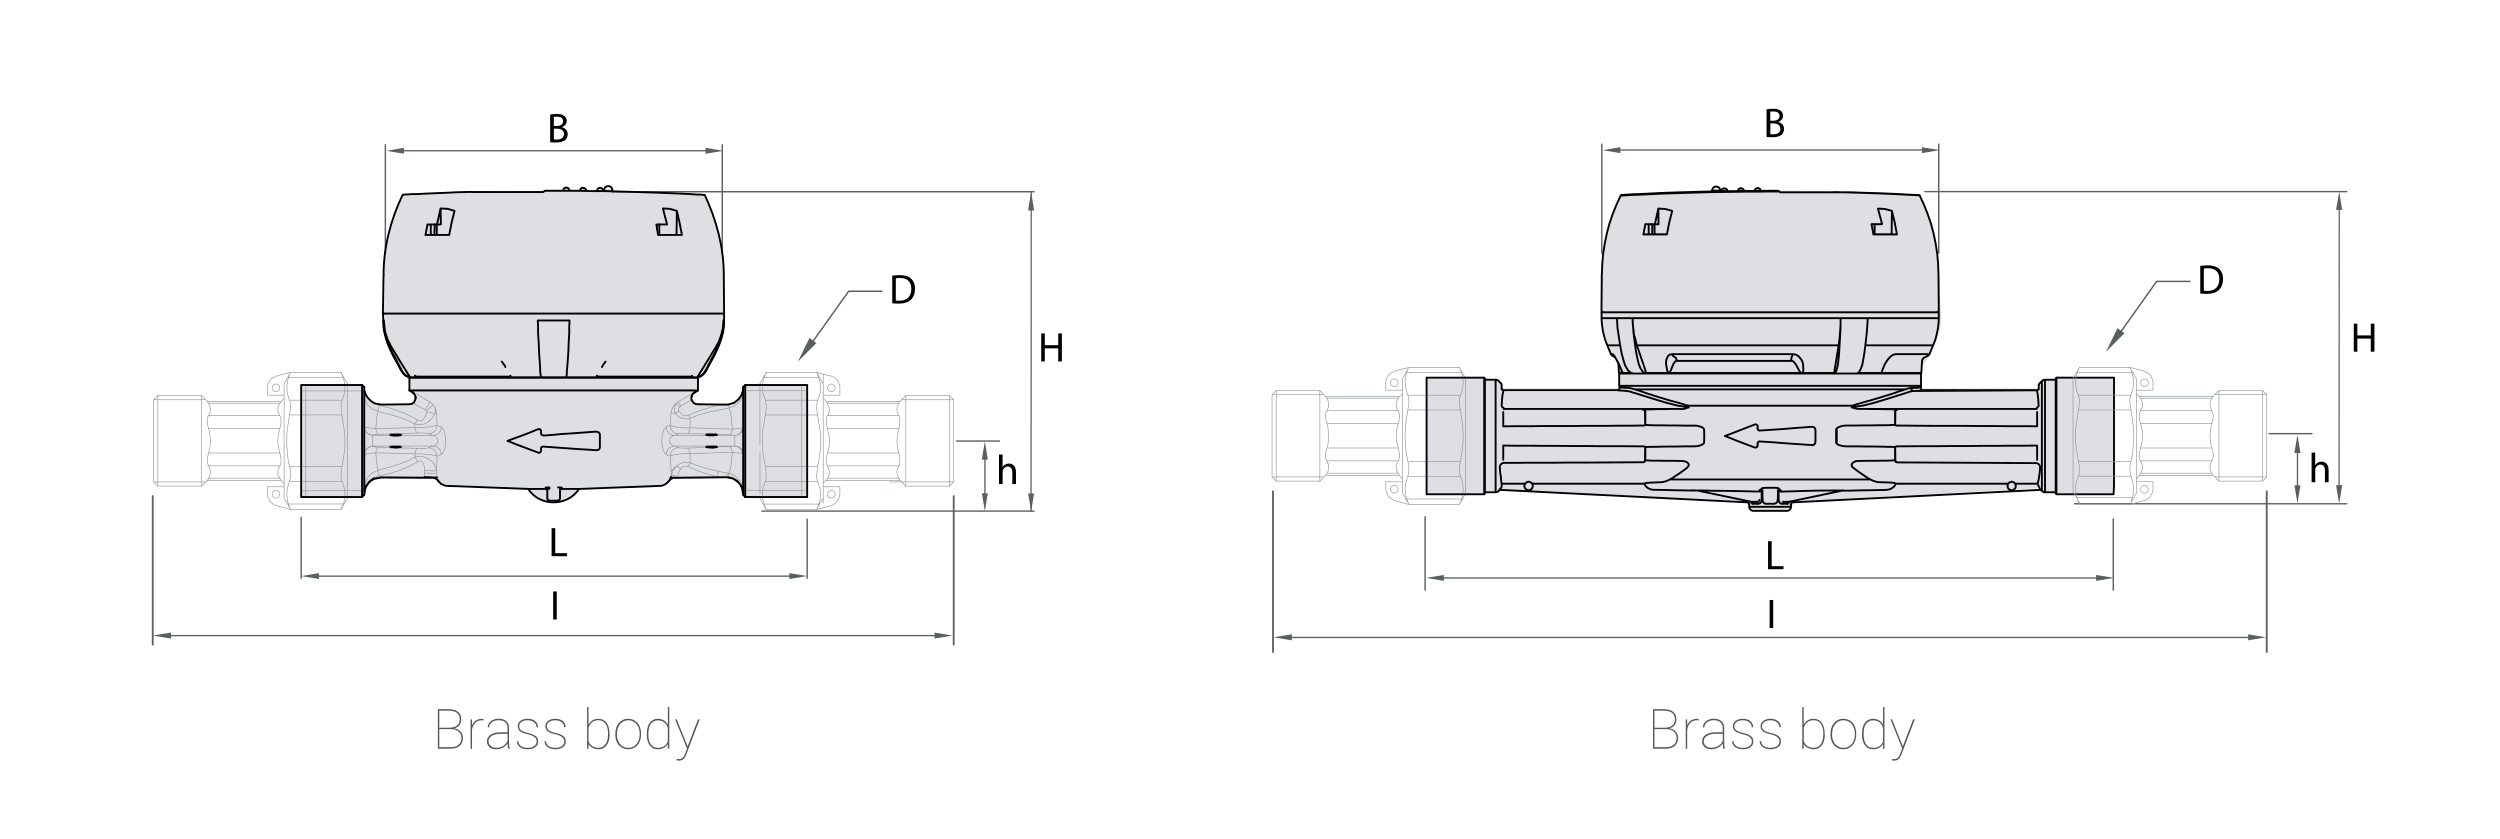 <?xml version="1.0" encoding="UTF-8"?> <!-- Generator: Adobe Illustrator 25.2.2, SVG Export Plug-In . SVG Version: 6.00 Build 0) --> <svg xmlns="http://www.w3.org/2000/svg" xmlns:xlink="http://www.w3.org/1999/xlink" version="1.1" id="Layer_1" x="0px" y="0px" viewBox="0 0 314.77 105.65" style="enable-background:new 0 0 314.77 105.65;" xml:space="preserve"> <style type="text/css"> .st0{fill:none;} .st1{fill:none;stroke:#93989E;stroke-width:0.084;stroke-linecap:round;stroke-linejoin:round;stroke-miterlimit:10;} .st2{fill:none;stroke:#93989E;stroke-width:0.084;stroke-linecap:round;stroke-linejoin:round;stroke-miterlimit:10;stroke-dasharray:13.126,0;} .st3{fill:none;stroke:#93989E;stroke-width:0.172;stroke-linecap:round;stroke-linejoin:round;stroke-miterlimit:10;stroke-dasharray:14.442,0.042,0.042,0.042,0.042,0.042;stroke-dashoffset:14;} .st4{fill:none;stroke:#93989E;stroke-width:0.172;stroke-linecap:round;stroke-linejoin:round;stroke-miterlimit:10;} .st5{fill:none;stroke:#93989E;stroke-width:0.172;stroke-linecap:round;stroke-linejoin:round;stroke-miterlimit:10;stroke-dasharray:13.238,0;} .st6{fill:#DDDFE3;} .st7{fill:none;stroke:#5A5F61;stroke-width:0.168;stroke-miterlimit:10;} .st8{fill:none;stroke:#5E6164;stroke-width:0.182;stroke-linecap:round;stroke-linejoin:round;stroke-miterlimit:10;} .st9{fill:#5A5F61;} .st10{fill:none;stroke:#5E6164;stroke-width:0.234;stroke-linecap:round;stroke-linejoin:round;stroke-miterlimit:10;} .st11{clip-path:url(#SVGID_2_);} .st12{fill:none;stroke:#5E6164;stroke-width:0.18;stroke-linecap:round;stroke-linejoin:round;stroke-miterlimit:10;} .st13{fill:none;stroke:#5A5F61;stroke-width:0.157;stroke-miterlimit:10;} .st14{fill:none;stroke:#575C5F;stroke-width:0.182;stroke-linecap:round;stroke-linejoin:round;stroke-miterlimit:10;} .st15{clip-path:url(#SVGID_4_);} .st16{clip-path:url(#SVGID_6_);} .st17{fill:none;stroke:#93989E;stroke-width:0.084;stroke-linecap:square;stroke-linejoin:round;stroke-miterlimit:10;} .st18{fill:none;stroke:#000000;stroke-width:0.239;stroke-linecap:round;stroke-linejoin:round;stroke-miterlimit:10;} .st19{clip-path:url(#SVGID_8_);fill:none;stroke:#000000;stroke-width:0.239;stroke-linecap:round;stroke-linejoin:round;stroke-miterlimit:10;} .st20{clip-path:url(#SVGID_10_);fill:none;stroke:#93989E;stroke-width:0.084;stroke-linecap:round;stroke-linejoin:round;stroke-miterlimit:10;} .st21{fill:#575756;} .st22{clip-path:url(#SVGID_12_);} .st23{clip-path:url(#SVGID_14_);fill:none;stroke:#93989E;stroke-width:0.084;stroke-linecap:round;stroke-linejoin:round;stroke-miterlimit:10;} .st24{clip-path:url(#SVGID_16_);} .st25{clip-path:url(#SVGID_18_);} .st26{clip-path:url(#SVGID_20_);} .st27{fill:none;stroke:#020203;stroke-width:0.239;stroke-linecap:round;stroke-linejoin:round;stroke-miterlimit:10;} </style> <rect x="-41.89" y="-460.92" class="st0" width="595.28" height="841.89"></rect> <path class="st1" d="M85.39,50.6l-0.05,0.03 M87.48,49.37l-2.09,1.22 M87.48,49.37l-0.01,0.01 M36.32,63.46h7.01 M113.18,50.77 h-8.99 M113.18,60.21h-8.99 M26.27,50.77h8.99 M26.27,60.21h8.99"></path> <line class="st2" x1="79.37" y1="50.62" x2="59.49" y2="50.62"></line> <path class="st1" d="M84.48,52.01l0.08-0.41l0.18-0.38L85,50.88l0.35-0.27 M54.12,50.62l0.46,0.41 M51.96,49.37l0.01-0.02 M54.12,50.62l-2.15-1.26 M85.35,50.62h-4.76 M58.88,50.62h-4.76"></path> <line class="st1" x1="64.41" y1="52.01" x2="76.79" y2="52.01"></line> <path class="st1" d="M54.95,59.57l0.1,0.55 M55.18,60.48l-0.12-0.37 M54.59,51.02l0.27,0.47L54.96,52 M54.96,52.01h5.92 M78.56,52.01h5.92"></path> <line class="st1" x1="64.41" y1="59.56" x2="76.82" y2="59.56"></line> <path class="st1" d="M55.17,60.48L55.17,60.48 M84.52,59.88l-0.03,0.13 M84.52,59.88l0.01-0.05 M84.53,59.84l-0.01-0.28 M54.94,59.56h5.92 M78.59,59.56h5.92"></path> <line class="st1" x1="74.31" y1="61.17" x2="63.62" y2="61.17"></line> <path class="st1" d="M68.92,61.58l-0.01-0.04l-0.02-0.05l-0.03-0.04l-0.02-0.02 M93.56,61.51l0.03,0.3 M93.58,49.16l-0.03,0.31 M47.99,60.02l5.46,0.03 M91.47,60.03v0.04 M85.3,60.05l5.01-0.03 M47.99,60.09l0-0.06 M47.99,60.02l-0.82,0.15 M86.72,52.27 l-0.17,0.06l-0.17,0.02l-0.17-0.02l-0.17-0.06l-0.3-0.21l-0.23-0.3 M93.56,61.64l0.03,0.31 M85.71,59.05l0.2-0.2l0.24-0.13 l0.13-0.03h0.13l0.26,0.08 M47.19,60.24L47.19,60.24l-0.02-0.06 M55.1,60.4l0.06,0.07 M47.74,59.91l1.27-0.28l1.25-0.38l1.21-0.49 l1.15-0.62 M91.03,50.9l-1.5,0.35l-1.46,0.45l-1.36,0.56 M86.72,52.27l0.19,0.4 M86.9,58.27l-0.24,0.49 M86.67,58.76l1.18,0.51 l1.2,0.41l1.26,0.34 M52.54,52.88l-1.13-0.62l-1.19-0.5L49,51.36l-1.25-0.32 M91.7,60.05l-0.24-0.01 M85.5,51.77l-0.46,0.28 M85.59,51.25l-0.09,0.12l-0.05,0.14l0,0.14l0.05,0.13 M91.7,60.05l0.1-0.44 M93.55,61.8l0.03,0.11 M90.31,60.02l0.16-0.68 M90.31,60.02l1.16,0.01 M91.6,59.57l-0.14,0.46 M85.72,51.14l1.4-0.82 M85.15,50.8l0.44,0.44 M85.72,51.14l-0.13,0.1 M85.72,51.14 l-0.32-0.56 M91.72,50.89l0.08,0.47 M85.4,50.59l-0.26,0.21 M53.74,51.86l-0.14,0.48l-0.26,0.42l-0.18,0.15l-0.2,0.08l-0.1,0.01 l-0.1-0.02l-0.21-0.09 M52.54,52.88l-0.31,0.49 M85.31,59.98l-0.01,0.07 M85.31,59.98l-0.78-0.14 M85.31,59.98l0.15-0.49l0.25-0.44 M85.71,59.05l-0.49-0.39 M85.3,60.05l-0.1,0.03l-0.25,0.04 M84.52,59.89l0.78,0.16 M47.57,59.22l0.1,0.39l0.06,0.3 M45.87,61.5 L45.87,61.5l0.01-0.01l0.01,0l0.01,0l0.04-0.01l0.06,0 M47.16,60.18L47.44,60l0.3-0.1 M47.57,51.78l0.18-0.74 M47.2,50.75l0.26,0.19 l0.29,0.11 M46.07,49.61l-0.15,0l-0.04,0l-0.01,0l0,0 M53.74,51.86v-0.04l-0.01-0.04l-0.01-0.03l-0.02-0.03 M53.74,51.86l0.61,0.12 l0.24,0.06l0.09,0.03l0.07,0.03 M53.55,51.62l0.14,0.11 M54.59,51.02l-0.1,0.03l-0.21,0.15l-0.58,0.52 M54.13,50.61l-0.03,0.02 l-0.04,0.05l-0.5,0.93 M53.55,51.62l-1.59-0.85 M84.53,59.84l0.24-0.65l0.45-0.53 M52.23,57.56l0.39,0.58 M53.46,59.25l-0.02-0.45 l-0.14-0.43l-0.12-0.18l-0.08-0.07l-0.08-0.05l-0.09-0.02l-0.1,0l-0.1,0.03l-0.1,0.05 M54.94,59.25l-0.14,0.03l-0.34,0.01l-1-0.05 M53.46,59.25l-0.02,0.32 M55.17,60.48l-0.12-0.14l-0.11-0.08 M53.44,59.57l1.02,0.04l0.33-0.01l0.1-0.01l0.05-0.02 M53.44,60.06 l-0.01-0.49 M53.44,60.06v0.06 M54.75,52.09l0.06-0.28l-0.01-0.28l-0.07-0.27l-0.13-0.24 M54.96,52.01l-0.21,0.09 M52.23,53.37 l0.39,0.09l0.4,0l0.39-0.08l0.36-0.16l0.59-0.49l0.39-0.63 M54.94,59.25l-0.08-0.4l-0.17-0.38l-0.26-0.34l-0.35-0.29l-0.42-0.22 L53.2,57.5l-0.49-0.03l-0.48,0.08 M55.03,53.53l-0.12,0.05l-0.21,0.06l-0.66,0.11l-0.88,0.08l-0.47,0.02l-0.46-0.01 M52.24,57.14 l0.93,0.01l0.88,0.08l0.66,0.11l0.21,0.06l0.12,0.05 M52.23,53.37l-1.1-0.53l-1.16-0.42l-2.4-0.64 M52.23,53.37l0.01,0.47 M47.57,59.22l2.41-0.68l0.8-0.29l0.75-0.32l0.7-0.36 M52.24,57.14l-0.01,0.41 M85.15,50.8l-0.18,0.28l-0.08,0.33l0.02,0.34 l0.13,0.31 M85.15,50.8L85.15,50.8 M85.15,50.8l0.21-0.19 M86.9,52.67l-0.51,0.09l-0.52-0.09l-0.46-0.25l-0.37-0.36 M84.48,52.01 l0.19,0l0.38,0.05 M85.21,58.66l-0.27,0.19l-0.22,0.22l-0.14,0.25l-0.07,0.25 M85.21,58.66l0.37-0.26L86,58.24l0.45-0.04l0.45,0.08 M86.89,53.87l-0.4,0.01l-0.82-0.04l-0.71-0.1l-0.27-0.06l-0.19-0.06l-0.11-0.06 M84.39,57.43l0.11-0.06l0.19-0.06l0.27-0.06 l0.71-0.1l0.82-0.04l0.4,0.01 M52.24,53.84l-4.93,0.13 M52.57,54.52l-0.1-0.06l-0.1-0.15l-0.08-0.21l-0.06-0.25 M52.24,57.14 l-4.93-0.13 M52.24,57.14l0.03-0.14l0.03-0.12l0.04-0.11l0.04-0.1l0.05-0.08l0.05-0.06l0.05-0.04l0.05-0.02 M90.46,59.34l-1.25-0.29 l-1.16-0.34l-1.15-0.43 M90.46,59.34l1.14,0.23 M91.8,59.61l-0.2-0.04 M86.9,58.27l-0.01-1.16 M91.8,51.36l-2.49,0.51L88,52.25 l-1.1,0.42 M86.9,52.67l-0.01,1.21 M92.22,54.03l-5.33-0.16 M86.89,53.87l-0.06,0.26l-0.09,0.22l-0.11,0.15l-0.11,0.06 M86.89,57.11 l-0.03-0.14l-0.04-0.13l-0.04-0.11l-0.05-0.1l-0.05-0.08l-0.05-0.06l-0.06-0.04l-0.06-0.02 M86.89,57.11l5.33-0.16 M47.31,57.01 l0.03-0.14l0.03-0.13l0.04-0.12l0.04-0.1l0.05-0.08l0.05-0.07l0.05-0.04l0.05-0.02 M47.65,54.68l-0.05-0.02l-0.05-0.05l-0.05-0.06 l-0.05-0.09l-0.04-0.1l-0.04-0.12l-0.03-0.13l-0.03-0.14 M47.57,51.78l-0.69-0.28l-0.55-0.5l-0.35-0.66l-0.06-0.37 M47.31,53.97 l-0.58-0.05l-0.46-0.07l-0.29-0.07 M47.31,53.97l0.11-1.24l0.16-0.95 M45.93,61.12l0.06-0.39l0.34-0.68l0.55-0.53l0.7-0.3 M47.31,57.01l0.11,1.25l0.16,0.96 M47.31,57.01l-0.58,0.05l-0.46,0.07l-0.29,0.07l-0.08,0.05 M89.69,54.68l-3.17-0.12 M86.52,54.56 l-0.35,0l-0.48,0.02l-0.11,0.01l-0.08,0.01l-0.05,0.02 M91.84,54.76l-1.82-0.07 M90.02,56.29l1.82-0.07 M85.43,56.36l0.05,0.02 l0.08,0.02l0.42,0.03l0.53,0 M86.52,56.42l3.17-0.12 M46.93,56.2l0.05,0.03l0.15,0.03l0.52,0.04 M47.65,56.3l4.93,0.17 M52.57,56.47 l0.91-0.01l0.33-0.03l0.16-0.04 M53.98,54.6l-0.17-0.04l-0.54-0.04l-0.47-0.01l-0.23,0.01 M52.57,54.52l-4.93,0.16 M47.65,54.68 l-0.52,0.04l-0.15,0.03l-0.05,0.03 M84.89,56.16l0.31,0.1l0.23,0.1 M85.43,56.36l-0.38,0.08l-0.19,0.1l-0.17,0.14l-0.14,0.17 l-0.1,0.19l-0.08,0.39 M85.43,54.62l-0.23,0.1l-0.31,0.1 M85.43,54.62l-0.38-0.08l-0.19-0.1L84.7,54.3l-0.14-0.17l-0.1-0.19 l-0.08-0.39 M53.98,56.38l0.24-0.11l0.34-0.11 M55.03,57.45l-0.08-0.39l-0.1-0.19l-0.14-0.17l-0.17-0.14l-0.19-0.1l-0.38-0.08 M53.98,54.6l0.38-0.08l0.19-0.1l0.17-0.14l0.14-0.17l0.1-0.19l0.08-0.39 M54.56,54.82l-0.34-0.11l-0.24-0.11 M92.48,54.82 l-0.09-0.02l-0.55-0.04 M91.84,54.76l0.12-0.07l0.11-0.16l0.09-0.23l0.06-0.27 M91.84,56.22l0.4-0.03l0.14-0.02l0.09-0.02 M92.22,56.95l-0.06-0.27l-0.09-0.23l-0.11-0.15l-0.12-0.07 M45.87,57.27l0.02-0.21l0.06-0.2l0.1-0.18l0.13-0.16l0.16-0.13l0.18-0.1 l0.2-0.06l0.21-0.02 M46.93,56.2v-0.04 M46.93,54.82v-0.05 M46.93,54.78l-0.21-0.02l-0.2-0.06l-0.18-0.1l-0.16-0.13l-0.13-0.16 l-0.1-0.18l-0.06-0.2l-0.02-0.21 M93.49,53.85l-0.1,0.37l-0.24,0.33l-0.33,0.21l-0.35,0.07 M92.48,56.16l0.35,0.07l0.33,0.21 l0.24,0.33l0.1,0.37 M92.48,56.16l0.03-0.01l0.01-0.02 M92.48,54.82l0.03,0.01l0.01,0.02 M84.89,54.82h7.59 M92.48,56.16h-7.59 M54.57,56.16h-7.64 M46.93,54.82h7.64 M93.52,49.56l-0.07,0.39l-0.37,0.66l-0.57,0.49l-0.71,0.26 M92.22,54.03l-0.16-1.61 l-0.12-0.61l-0.14-0.46 M93.49,53.85L93.3,53.9l-0.29,0.05l-0.8,0.08 M93.49,53.85l0.07-0.02l0.02,0 M93.52,61.37l-0.04-0.2 l-0.35-0.72l-0.58-0.55l-0.74-0.29 M93.56,57.16l-0.07-0.02 M92.22,56.95l0.8,0.08l0.29,0.05l0.19,0.05 M91.8,59.61l0.13-0.46 l0.17-0.97l0.11-1.23 M84.89,56.16l-0.19-0.06l-0.18-0.13l-0.15-0.2l-0.05-0.14l-0.02-0.14l0.02-0.14l0.05-0.14l0.15-0.2l0.18-0.13 l0.19-0.06 M83.88,53.76l0.08,0.39l0.1,0.19l0.13,0.17l0.16,0.14l0.18,0.1l0.37,0.08 M84.89,56.16l-0.37,0.08l-0.18,0.1l-0.16,0.14 l-0.13,0.17l-0.1,0.19l-0.08,0.39 M55.57,53.76l-0.08,0.39l-0.1,0.19l-0.13,0.17l-0.16,0.14l-0.18,0.1l-0.37,0.08 M54.56,56.16 l0.2-0.07l0.19-0.14l0.14-0.21l0.04-0.12l0.01-0.12l-0.01-0.12l-0.04-0.12l-0.14-0.21l-0.19-0.14l-0.2-0.07 M55.57,57.23l-0.08-0.39 l-0.1-0.19l-0.13-0.17l-0.16-0.14l-0.18-0.1l-0.37-0.08 M45.87,57.23l0.02-0.21l0.06-0.2l0.1-0.18l0.13-0.16l0.16-0.13l0.18-0.1 l0.2-0.06l0.21-0.02 M46.93,56.16v-1.33 M46.93,54.82l-0.21-0.02l-0.2-0.06l-0.18-0.1l-0.16-0.13l-0.13-0.16l-0.1-0.18l-0.06-0.2 l-0.02-0.21 M92.52,54.85v1.29 M92.52,56.13l0.41,0.08l0.34,0.22l0.23,0.33L93.55,57 M93.55,53.98l-0.05,0.23l-0.23,0.33l-0.34,0.22 l-0.41,0.08 M70.26,62.46v0.54 M69.2,62.99v-0.54 M69.2,62.46l-0.05,0l-0.05-0.01l-0.05-0.01l-0.04-0.02l-0.03-0.02l-0.02-0.02 l-0.01-0.02l-0.01-0.03 M69.2,62.46h1.06 M69.2,61.49v0.97 M70.26,62.46l0.05,0l0.05-0.01l0.05-0.01l0.04-0.02l0.03-0.02l0.03-0.02 l0.01-0.02l0-0.03 M70.26,62.46v-0.97 M70.26,61.49H69.2 M68.86,61.45L68.86,61.45l-0.04-0.04l-0.05-0.02l-0.1-0.02 M70.26,61.35 l0,0.13 M70.26,61.49l0.06,0l0.06,0.01l0.04,0.02l0.04,0.02l0.04,0.05l0.01,0.05 M70.79,61.37l-0.1,0.02l-0.05,0.02l-0.04,0.04l0,0 M70.78,61.53l0-0.15 M70.75,61.37l0.01,0 M68.67,61.37l0,0.15 M68.7,61.37l-0.03,0.01 M70.26,61.35H69.2 M84.39,57.43l0.13,2.14 M83.88,57.23l0.5,0.2 M83.88,53.76l-0.2,0.18l-0.18,0.39l-0.13,0.54l-0.05,0.63l0.05,0.63l0.13,0.54l0.18,0.39l0.2,0.18 M84.39,53.55l-0.5,0.2 M84.39,53.55l0.09-1.55 M55.03,53.53l-0.07-1.53 M55.57,53.76l-0.3-0.1l-0.24-0.12 M55.57,57.23l0.19-0.18 l0.18-0.39l0.13-0.54l0.05-0.63l-0.05-0.63l-0.13-0.54l-0.18-0.39l-0.19-0.18 M55.03,57.45l0.24-0.12l0.3-0.1 M54.94,59.25l0.09-1.8 M54.94,59.25l0,0.32 M83.04,61.17h-5.68 M62.09,61.17h-5.68"></path> <line class="st3" x1="83.73" y1="34.66" x2="54.63" y2="34.66"></line> <path class="st4" d="M91.16,34.66h-5.25 M53.54,34.66h-5.25"></path> <line class="st4" x1="81.92" y1="24.38" x2="75.68" y2="24.22"></line> <path class="st4" d="M88.74,24.57L88.74,24.57l-5.03-0.13 M74.79,24.19l-5.04-0.13l-1.19,0"></path> <line class="st4" x1="56.84" y1="24.33" x2="55.3" y2="24.39"></line> <path class="st4" d="M71.39,24.02l-0.01-0.04l-0.02-0.03l-0.03-0.02l-0.03-0.01l-0.03,0.01l-0.03,0.02l-0.02,0.03l-0.01,0.04 M73.51,24.04L73.51,24l-0.02-0.03l-0.03-0.02l-0.03-0.01l-0.03,0.01l-0.03,0.02L73.36,24l-0.01,0.04 M75.64,24.07l-0.01-0.04 L75.62,24l-0.03-0.02l-0.03-0.01l-0.03,0.01L75.51,24l-0.02,0.03l-0.01,0.04 M77.14,23.95h-1.06 M61.65,24.15l-4.37,0.17 M55.08,24.4l-4.37,0.17"></path> <line class="st4" x1="54.24" y1="39.59" x2="52.81" y2="39.59"></line> <path class="st4" d="M59,39.59h-4.35 M52.61,39.59h-4.36"></path> <line class="st5" x1="85.1" y1="39.59" x2="64.44" y2="39.59"></line> <path class="st4" d="M91.2,39.59h-4.8 M63.79,39.59h-4.8"></path> <line class="st4" x1="78.63" y1="40.34" x2="85.1" y2="40.34"></line> <path class="st4" d="M71.71,40.34h5.07 M86.03,40.34h5.07"></path> <line class="st4" x1="83.42" y1="43.7" x2="77.43" y2="43.7"></line> <path class="st4" d="M88.08,44.82l0.1,0.06l0.02,0.16l-0.08,0.36l-0.13,0.35l-0.46,0.94l-0.36,0.62 M86.99,47.42h0.87 M71.3,47.42 h4.18 M75.16,47.3l0-0.04l0.13-0.58l0.23-0.57l0.22-0.37l0.28-0.34l0.43-0.36l0.34-0.16l0.36-0.06 M90.14,43.7h-5.01 M76.57,43.7 h-5.01"></path> <line class="st4" x1="81.96" y1="44.83" x2="83.49" y2="44.83"></line> <path class="st4" d="M88.08,44.82l-0.02,0.04l-0.03,0.03L88,44.92l-0.03,0.03l-0.03,0.03L87.9,45l-0.04,0.02l-0.04,0.02 M62.29,44.82l0.36,0.06l0.34,0.16l0.43,0.36l0.28,0.34l0.22,0.37l0.23,0.57l0.13,0.58l0,0.04 M63.97,47.42h4.17 M51.6,47.42h0.87 M52.29,47.3l-0.65-1.19l-0.17-0.37l-0.13-0.34l-0.08-0.36l0.02-0.16l0.1-0.06 M77.15,44.83h4.37 M83.71,44.83h4.37"></path> <line class="st4" x1="83.06" y1="45.04" x2="81.61" y2="45.04"></line> <path class="st4" d="M86.81,46.15l0.04-0.04l0.05-0.04l0.06-0.03l0.07-0.03l0.08-0.02l0.08-0.02l0.09-0.01l0.09-0.01 M52.65,46.15 l-0.04-0.04l-0.05-0.04l-0.06-0.03l-0.07-0.03l-0.08-0.02l-0.09-0.02l-0.09-0.01l-0.09-0.01 M86.98,45.37l0.12,0.06l0.12,0.15 l0.11,0.24l0.04,0.13 M52.08,45.94l0.11-0.29l0.13-0.2l0.13-0.08l0.02,0 M87.37,45.94l0.32-0.46l0.16-0.28l0.03-0.13l-0.02-0.04 l-0.03-0.01 M87.37,45.94l-0.18,0.91l-0.05,0.36v0.05l0.01,0.03l0.01,0.02l0.01,0 M52.29,47.3l0.01-0.01l0.01-0.01l0.01-0.06l0-0.01 l-0.05-0.36l-0.19-0.91 M51.62,45.04l-0.04,0.02l-0.01,0.03l0.03,0.13l0.15,0.28l0.32,0.46 M52.79,45.84l-0.01-0.08l-0.02-0.07 l-0.03-0.07l-0.04-0.07l-0.05-0.06l-0.05-0.05l-0.06-0.04l-0.07-0.03 M52.79,45.84l-0.01,0l-0.06,0.04l-0.05,0.11l-0.03,0.15 M52.65,46.15l-0.1,0.91l-0.08,0.36 M62.82,45.84l0-0.08l-0.01-0.07l-0.01-0.07l-0.01-0.07l-0.02-0.06l-0.02-0.05l-0.02-0.04 l-0.03-0.03 M63.24,46.15l-0.04-0.07l-0.11-0.13l-0.13-0.08l-0.15-0.03 M76.22,46.15l-0.19-0.11l-0.04-0.03l-0.03-0.02l-0.02-0.02 l0-0.01v0 M63.24,46.15l0.19-0.11l0.04-0.03l0.03-0.02l0.02-0.02l0-0.01l0,0 M63.97,47.42l-0.29-0.36l-0.44-0.91 M51.62,45.04 l0.85,0.33 M76.11,45.68l0.02-0.02l0.28-0.2l0.31-0.08l0.06,0 M51.38,44.82l0.02,0.04l0.03,0.03l0.03,0.03l0.03,0.03l0.03,0.03 L51.55,45l0.04,0.02l0.04,0.02 M62.68,45.37l-0.29-0.33 M62.68,45.37l0.3,0.06l0.26,0.15l0.1,0.11 M75.17,47.3l0.05-0.01l0.03-0.01 l0.08-0.06l0.01-0.01l0.19-0.36l0.3-0.67 M77.06,45.04l-0.15,0.02l-0.09,0.03l-0.23,0.13l-0.32,0.28l-0.03,0.03 M86.66,45.84 l0.01-0.08l0.02-0.07l0.03-0.07l0.04-0.07l0.05-0.06l0.05-0.05l0.06-0.04l0.07-0.03 M76.64,45.84l0-0.08l0.01-0.07l0.01-0.07 l0.01-0.07l0.02-0.06l0.02-0.05l0.02-0.04l0.03-0.03 M63.21,45.53l-0.03-0.04l-0.32-0.28l-0.24-0.13l-0.16-0.04l-0.08-0.01 M63.63,46.18l0.3,0.67l0.2,0.36l0.05,0.05l0.04,0.03l0.05,0.02l0.03,0 M62.29,44.82l0.02,0.07l0.01,0.03l0.01,0.03l0.01,0.03 L62.36,45l0.01,0.02l0.02,0.02 M76.64,45.84l-0.03,0l-0.15,0.04l-0.14,0.11l-0.1,0.15 M76.22,46.15l-0.44,0.91l-0.29,0.36 M86.99,47.42l-0.08-0.36l-0.1-0.91 M86.81,46.15l-0.01-0.07l-0.03-0.13l-0.05-0.08l-0.06-0.03 M86.66,45.84H76.62 M77.07,45.04 l-0.31,0.35 M76.76,45.37h10.23 M86.98,45.38l0.85-0.34 M77.15,44.82l-0.02,0.07l-0.01,0.03l-0.01,0.03l-0.01,0.03L77.08,45 l-0.01,0.02l-0.02,0.02 M87.83,45.04h-4.36 M81.41,45.04h-4.36"></path> <path class="st1" d="M36.32,47.53h6.85 M96.23,63.47h6.96 M96.18,47.53h6.85"></path> <path class="st6" d="M101.67,48.52l-7.85-0.04c-0.61,2.36-2.02,2.42-2.02,2.42l-3.61,0.04c-2.33-0.68-0.36-1.77-0.36-1.77v-1.74 c0.82-0.08,0.94-0.68,0.94-0.68c2.78-4.2,2.39-6.38,2.39-6.38l-0.15-7.13c0.12-4.03-2.39-8.7-2.39-8.7 c-2.9-0.47-20.01-0.49-20.01-0.49l-0.22,0.01c-4.85,0.02-15.33,0.12-17.54,0.48c0,0-2.51,4.67-2.39,8.7l-0.15,7.13 c0,0-0.39,2.18,2.39,6.38c0,0,0.11,0.6,0.93,0.68v1.74c0,0,1.97,1.1-0.36,1.77l-3.61-0.04c0,0-1.41-0.05-2.02-2.42l-1.87,0.04h-5.85 v14.05h5.85h1.87c0,0,0.18-1.92,2.13-2.49l7.11,0.15c0,0,0.26,0.91,1.38,0.95c1.12,0.03,10.28,0.38,10.28,0.38s1.06,1.54,2.88,1.7 l0.84-0.03c1.67-0.27,2.64-1.67,2.64-1.67s9.17-0.34,10.28-0.38c1.12-0.04,1.38-0.95,1.38-0.95l7.11-0.15 c1.96,0.57,2.13,2.49,2.13,2.49h7.85"></path> <rect x="-41.89" y="-460.92" class="st0" width="595.28" height="841.89"></rect> <line class="st7" x1="99.9" y1="72.54" x2="38.88" y2="72.54"></line> <path class="st8" d="M37.92,65.15v7.65 M101.63,65.38v7.43"></path> <polygon class="st9" points="99.38,72.9 101.62,72.53 99.38,72.16 "></polygon> <polygon class="st9" points="37.93,72.53 40.16,72.9 40.16,72.16 "></polygon> <path class="st10" d="M19.23,62.46v18.71 M120.08,62.46v18.71"></path> <polygon class="st9" points="19.24,80.02 21.54,80.41 21.54,79.64 "></polygon> <polygon class="st9" points="117.67,80.4 119.92,80.02 117.67,79.65 "></polygon> <line class="st7" x1="20.79" y1="80.03" x2="119.19" y2="80.03"></line> <g> <defs> <rect id="SVGID_1_" x="-35.8" y="-459.91" width="595.28" height="841.89"></rect> </defs> <clipPath id="SVGID_2_"> <use xlink:href="#SVGID_1_" style="overflow:visible;"></use> </clipPath> <g class="st11"> <path d="M69.46,66.5h0.45v3.15h1.49v0.38h-1.95V66.5z"></path> </g> <g class="st11"> <path d="M70.1,74.47V78h-0.45v-3.53H70.1z"></path> </g> </g> <path class="st8" d="M48.52,18.23v13.72 M90.94,18.23v13.72"></path> <polygon class="st9" points="48.62,18.99 50.85,19.36 50.85,18.61 "></polygon> <g> <path d="M69.28,14.42c0.2-0.04,0.51-0.07,0.82-0.07c0.45,0,0.74,0.08,0.96,0.26c0.18,0.14,0.29,0.34,0.29,0.62 c0,0.34-0.22,0.64-0.59,0.78v0.01c0.33,0.08,0.72,0.36,0.72,0.88c0,0.3-0.12,0.53-0.3,0.71c-0.24,0.22-0.64,0.33-1.21,0.33 c-0.31,0-0.55-0.02-0.7-0.04V14.42z M69.73,15.86h0.41c0.48,0,0.76-0.25,0.76-0.59c0-0.41-0.31-0.58-0.77-0.58 c-0.21,0-0.33,0.02-0.4,0.03V15.86z M69.73,17.55c0.09,0.02,0.22,0.02,0.38,0.02c0.47,0,0.9-0.17,0.9-0.69 c0-0.48-0.41-0.68-0.9-0.68h-0.37V17.55z"></path> </g> <rect x="-41.89" y="-460.92" class="st0" width="595.28" height="841.89"></rect> <line class="st7" x1="90.27" y1="18.98" x2="49.77" y2="18.98"></line> <polygon class="st9" points="88.83,19.36 91.07,18.99 88.83,18.61 "></polygon> <path class="st12" d="M130.2,24.14H77.09 M130.2,64.35H95.94"></path> <polygon class="st9" points="129.44,26.5 130.21,26.5 129.83,24.19 "></polygon> <polygon class="st9" points="129.45,62.13 129.83,64.41 130.2,62.13 "></polygon> <line class="st13" x1="129.84" y1="24.14" x2="129.82" y2="64.41"></line> <g> <path d="M131.55,41.98v1.48h1.69v-1.48h0.46v3.53h-0.46v-1.65h-1.69v1.65h-0.45v-3.53H131.55z"></path> </g> <rect x="-41.89" y="-460.92" class="st0" width="595.28" height="841.89"></rect> <polyline class="st14" points="102.39,42.93 106.85,36.67 111.04,36.67 "></polyline> <polyline class="st9" points="102.79,43.2 100.46,45.53 101.92,42.55 "></polyline> <g> <defs> <rect id="SVGID_3_" x="-35.8" y="-459.91" width="595.28" height="841.89"></rect> </defs> <clipPath id="SVGID_4_"> <use xlink:href="#SVGID_3_" style="overflow:visible;"></use> </clipPath> <g class="st15"> <path d="M112.34,34.71c0.27-0.04,0.6-0.07,0.96-0.07c0.65,0,1.11,0.15,1.42,0.44c0.31,0.29,0.49,0.7,0.49,1.27 c0,0.58-0.18,1.05-0.5,1.37c-0.33,0.33-0.87,0.51-1.55,0.51c-0.32,0-0.59-0.02-0.82-0.04V34.71z M112.79,37.83 c0.11,0.02,0.28,0.03,0.46,0.03c0.96,0,1.49-0.54,1.49-1.5c0.01-0.83-0.46-1.36-1.42-1.36c-0.23,0-0.41,0.02-0.53,0.05V37.83z"></path> </g> </g> <line class="st8" x1="125.83" y1="55.53" x2="120.43" y2="55.53"></line> <polygon class="st9" points="123.62,57.88 124.38,57.88 124,55.56 "></polygon> <polygon class="st9" points="123.63,62.11 124,64.39 124.37,62.11 "></polygon> <line class="st7" x1="124.01" y1="57.12" x2="124.01" y2="62.72"></line> <g> <defs> <rect id="SVGID_5_" x="-35.8" y="-459.91" width="595.28" height="841.89"></rect> </defs> <clipPath id="SVGID_6_"> <use xlink:href="#SVGID_5_" style="overflow:visible;"></use> </clipPath> <g class="st16"> <path d="M125.77,57.23h0.46v1.58h0.01c0.07-0.13,0.19-0.25,0.33-0.32c0.14-0.08,0.3-0.13,0.47-0.13c0.34,0,0.88,0.21,0.88,1.08 v1.51h-0.46v-1.46c0-0.41-0.15-0.75-0.58-0.75c-0.3,0-0.53,0.21-0.61,0.46c-0.03,0.06-0.03,0.13-0.03,0.22v1.53h-0.46V57.23z"></path> </g> </g> <path class="st1" d="M96.37,58.73h6.57 M102.94,60.6h-6.57 M113.18,52.32h-8.99 M113.18,53.94h-8.99 M113.18,58.66h-8.99 M113.18,57.04h-8.99 M26.27,52.32h8.95 M26.27,58.66h8.95 M26.27,53.94h8.95 M26.27,57.04h8.95"></path> <path class="st17" d="M96.37,50.39h6.57 M102.94,52.25h-6.57"></path> <path class="st1" d="M68.92,61.58l-0.01-0.04l-0.02-0.05l-0.03-0.04l-0.02-0.02 M93.56,61.51l0.03,0.3 M93.58,49.16l-0.03,0.31 M47.99,60.02l5.46,0.03 M91.47,60.03l0,0.04 M85.3,60.05l5.01-0.03 M47.99,60.09v-0.07 M47.99,60.02l-0.82,0.15 M86.72,52.27 l-0.17,0.06l-0.17,0.02l-0.17-0.02l-0.17-0.06l-0.3-0.21l-0.23-0.3 M93.56,61.64l0.03,0.31 M85.71,59.05l0.2-0.2l0.24-0.13 l0.13-0.03l0.13,0l0.26,0.07 M47.19,60.23L47.19,60.23l-0.02-0.06 M55.1,60.4l0.06,0.07 M47.74,59.91l1.27-0.29l1.25-0.38l1.21-0.49 l1.15-0.62 M91.03,50.9l-1.5,0.35l-1.46,0.45l-1.36,0.56 M86.72,52.27l0.19,0.4 M86.9,58.27l-0.24,0.49 M86.67,58.76l1.17,0.51 l1.2,0.41l1.26,0.34 M52.55,52.88l-1.13-0.62l-1.19-0.5L49,51.36l-1.25-0.32 M91.7,60.04l-0.24-0.01 M85.5,51.77l-0.46,0.28 M85.59,51.24l-0.09,0.12l-0.05,0.14l0,0.14l0.05,0.13 M91.7,60.04l0.1-0.44 M93.55,61.8l0.03,0.11 M90.31,60.02l0.16-0.68 M90.31,60.02l1.16,0.01 M91.6,59.57l-0.14,0.46 M85.72,51.14l1.4-0.82 M85.15,50.8l0.44,0.45 M85.72,51.14l-0.13,0.1 M85.72,51.14 l-0.32-0.56 M91.72,50.89l0.08,0.47 M85.4,50.59l-0.26,0.21 M53.74,51.86l-0.14,0.48l-0.26,0.42l-0.18,0.15l-0.2,0.08l-0.1,0.01 l-0.1-0.01l-0.21-0.1 M52.55,52.88l-0.31,0.49 M85.31,59.98l-0.01,0.07 M85.31,59.98l-0.78-0.14 M85.31,59.98l0.14-0.49l0.25-0.44 M85.71,59.05l-0.49-0.39 M85.3,60.05l-0.1,0.03l-0.25,0.04 M84.52,59.89l0.78,0.16 M47.57,59.22l0.1,0.39l0.06,0.3 M45.87,61.49 L45.87,61.49L45.87,61.49l0.02-0.01l0.01,0l0.04-0.01l0.06,0 M47.17,60.18L47.44,60l0.3-0.1 M47.57,51.78l0.18-0.74 M47.2,50.75 l0.26,0.19l0.29,0.11 M46.07,49.61l-0.15,0l-0.04,0l-0.01,0l0,0 M53.74,51.86l0-0.04l-0.01-0.04l-0.01-0.03l-0.02-0.03 M53.74,51.86 l0.61,0.12l0.24,0.06l0.09,0.03l0.07,0.03 M53.56,51.61l0.14,0.11 M54.59,51.02l-0.1,0.03l-0.21,0.15l-0.59,0.52 M54.13,50.61 l-0.03,0.02l-0.04,0.06l-0.5,0.93 M53.56,51.61l-1.59-0.85 M84.53,59.84l0.24-0.65l0.45-0.53 M52.23,57.55l0.39,0.58 M53.46,59.25 l-0.02-0.45l-0.14-0.43l-0.12-0.18l-0.08-0.07l-0.08-0.05l-0.1-0.03l-0.1,0l-0.1,0.03l-0.1,0.05 M54.94,59.25l-0.14,0.03l-0.34,0.01 l-1.01-0.05 M53.46,59.25l-0.02,0.32 M55.17,60.48l-0.12-0.14l-0.11-0.08 M53.44,59.56l1.02,0.04l0.34-0.01l0.1-0.01l0.05-0.02 M53.44,60.06l-0.01-0.49 M53.44,60.06v0.07 M54.75,52.09l0.06-0.28l-0.01-0.28l-0.07-0.27l-0.13-0.24 M54.96,52.01l-0.21,0.09 M52.23,53.37l0.39,0.09l0.4,0l0.39-0.08l0.36-0.16l0.59-0.49l0.39-0.63 M54.94,59.25l-0.08-0.4l-0.17-0.37l-0.27-0.34l-0.35-0.29 l-0.42-0.22L53.2,57.5l-0.49-0.03l-0.48,0.08 M55.03,53.53l-0.12,0.05l-0.21,0.06l-0.66,0.11l-0.88,0.08l-0.47,0.01l-0.46-0.01 M52.24,57.14l0.93,0.01l0.88,0.08l0.66,0.11l0.21,0.06l0.12,0.05 M52.23,53.37l-1.1-0.52l-1.16-0.42l-2.4-0.64 M52.23,53.37 l0.01,0.47 M47.57,59.22l2.41-0.68l0.8-0.29l0.75-0.32l0.7-0.36 M52.24,57.14l0,0.41 M85.15,50.8l-0.18,0.28l-0.08,0.33l0.03,0.34 l0.13,0.31 M85.15,50.8L85.15,50.8 M85.15,50.8l0.21-0.19 M86.9,52.67l-0.51,0.09l-0.52-0.09l-0.46-0.24l-0.37-0.36 M84.48,52.01 l0.18,0l0.38,0.05 M85.21,58.66l-0.27,0.19l-0.22,0.22l-0.14,0.24l-0.06,0.25 M85.22,58.66l0.36-0.26L86,58.24l0.45-0.04l0.45,0.08 M86.89,53.87l-0.4,0.01l-0.82-0.04l-0.71-0.1l-0.27-0.06l-0.19-0.06l-0.11-0.06 M84.39,57.43l0.11-0.06l0.19-0.06l0.27-0.06 l0.71-0.1l0.82-0.04l0.4,0.01 M52.24,53.84l-4.93,0.13 M52.57,54.52l-0.1-0.06l-0.1-0.15l-0.08-0.21l-0.06-0.25 M52.24,57.14 l-4.93-0.13 M52.24,57.14l0.03-0.14l0.03-0.12l0.04-0.11l0.04-0.1l0.05-0.08l0.05-0.06l0.05-0.04l0.05-0.02 M90.47,59.34l-1.25-0.29 l-1.16-0.34l-1.15-0.43 M90.47,59.34l1.14,0.23 M91.8,59.61l-0.2-0.04 M86.9,58.27l-0.01-1.16 M91.8,51.36l-2.49,0.51L88,52.25 l-1.1,0.41 M86.9,52.67l-0.01,1.21 M92.22,54.03l-5.33-0.16 M86.89,53.87l-0.06,0.26l-0.09,0.22l-0.11,0.15l-0.11,0.06 M86.89,57.11 l-0.03-0.14l-0.03-0.13l-0.04-0.11l-0.05-0.1l-0.05-0.08l-0.05-0.06l-0.06-0.04l-0.06-0.02 M86.89,57.11l5.33-0.16 M47.31,57.01 l0.03-0.14l0.03-0.13l0.04-0.12l0.04-0.1l0.05-0.09l0.05-0.07l0.05-0.05l0.05-0.02 M47.65,54.68l-0.05-0.02l-0.05-0.04l-0.05-0.07 l-0.05-0.08l-0.04-0.1l-0.04-0.12l-0.03-0.13l-0.03-0.14 M47.57,51.78l-0.69-0.28l-0.55-0.51l-0.35-0.66l-0.06-0.37 M47.31,53.97 l-0.58-0.05l-0.46-0.07l-0.29-0.07 M47.31,53.97l0.11-1.24l0.16-0.95 M45.93,61.12l0.06-0.38l0.34-0.68l0.55-0.53l0.7-0.3 M47.31,57.01l0.11,1.25l0.16,0.96 M47.31,57.01l-0.58,0.05l-0.46,0.07l-0.29,0.07l-0.08,0.05 M89.69,54.68l-3.17-0.12 M86.52,54.56 l-0.35-0.01l-0.48,0.02l-0.12,0.01l-0.08,0.02l-0.05,0.02 M91.84,54.76l-1.82-0.07 M90.02,56.29l1.82-0.07 M85.43,56.36l0.05,0.02 l0.08,0.01l0.42,0.03l0.53,0 M86.52,56.42l3.17-0.12 M46.93,56.2l0.05,0.03l0.14,0.03l0.52,0.04 M47.65,56.3l4.93,0.16 M52.57,56.46 l0.91-0.01l0.33-0.03l0.16-0.04 M53.98,54.6l-0.17-0.04l-0.54-0.04l-0.47-0.01l-0.23,0.01 M52.57,54.52l-4.93,0.17 M47.65,54.68 l-0.52,0.04l-0.14,0.03l-0.05,0.03 M84.89,56.16l0.31,0.1l0.23,0.1 M85.43,56.36l-0.38,0.08l-0.19,0.1l-0.17,0.14l-0.14,0.17 l-0.1,0.19l-0.08,0.39 M85.43,54.62l-0.23,0.1l-0.31,0.1 M85.43,54.62l-0.38-0.08l-0.19-0.1L84.7,54.3l-0.14-0.17l-0.1-0.19 l-0.08-0.39 M53.98,56.38l0.24-0.11l0.34-0.11 M55.03,57.45l-0.08-0.39l-0.1-0.19l-0.14-0.17l-0.17-0.14l-0.19-0.1l-0.38-0.08 M53.98,54.6l0.38-0.08l0.19-0.1l0.17-0.14l0.14-0.17l0.1-0.19l0.08-0.39 M54.56,54.82l-0.34-0.11l-0.24-0.11 M92.48,54.82 l-0.1-0.02l-0.54-0.04 M91.84,54.76l0.11-0.07l0.11-0.16l0.09-0.23l0.06-0.27 M91.84,56.22l0.4-0.03l0.14-0.02l0.09-0.02 M92.22,56.95l-0.06-0.27l-0.09-0.23l-0.11-0.16l-0.11-0.07 M45.87,57.27l0.02-0.21l0.06-0.2l0.1-0.18l0.13-0.16l0.16-0.13l0.18-0.1 l0.2-0.06l0.21-0.02 M46.93,56.2v-0.05 M46.93,54.82v-0.05 M46.93,54.78l-0.21-0.02l-0.2-0.06l-0.18-0.1l-0.16-0.13l-0.13-0.16 l-0.1-0.18l-0.06-0.2l-0.02-0.21 M93.49,53.85l-0.1,0.37l-0.24,0.33l-0.33,0.21l-0.35,0.07 M92.48,56.16l0.35,0.07l0.33,0.21 l0.24,0.33l0.1,0.37 M92.48,56.16l0.03-0.01l0.01-0.02 M92.48,54.82l0.03,0.01l0.01,0.02 M84.89,54.82h7.59 M92.48,56.16h-7.59 M54.57,56.16h-7.64 M46.93,54.82h7.64 M93.52,49.56l-0.07,0.39l-0.37,0.66l-0.57,0.49l-0.71,0.26 M92.22,54.03l-0.16-1.61 l-0.12-0.61l-0.14-0.46 M93.49,53.85L93.3,53.9l-0.29,0.05l-0.8,0.08 M93.49,53.85l0.07-0.02l0.02,0 M93.52,61.37l-0.04-0.2 l-0.35-0.72l-0.58-0.55l-0.74-0.29 M93.56,57.16l-0.07-0.02 M92.22,56.95l0.8,0.08l0.29,0.05l0.19,0.05 M91.8,59.61l0.13-0.46 l0.17-0.97l0.11-1.23 M84.89,56.16l-0.19-0.06l-0.18-0.13l-0.15-0.2l-0.05-0.14l-0.02-0.14l0.02-0.14l0.05-0.14l0.15-0.2l0.18-0.13 l0.19-0.06 M83.88,53.76l0.08,0.39l0.1,0.19l0.13,0.17l0.16,0.14l0.18,0.1l0.37,0.08 M84.89,56.16l-0.37,0.08l-0.18,0.1l-0.16,0.14 l-0.13,0.17l-0.1,0.19l-0.08,0.39 M55.57,53.76l-0.08,0.39l-0.1,0.19l-0.13,0.17l-0.16,0.14l-0.18,0.1l-0.37,0.08 M54.56,56.16 l0.2-0.07l0.19-0.14l0.14-0.21l0.04-0.12l0.01-0.12l-0.01-0.12l-0.04-0.12l-0.14-0.21l-0.19-0.14l-0.2-0.07 M55.57,57.23l-0.08-0.39 l-0.1-0.19l-0.13-0.17l-0.16-0.14l-0.18-0.1l-0.37-0.08 M45.87,57.23l0.02-0.21l0.06-0.2l0.1-0.18l0.13-0.16l0.16-0.13l0.18-0.1 l0.2-0.06l0.21-0.02 M46.93,56.16v-1.33 M46.93,54.82l-0.21-0.02l-0.2-0.06l-0.18-0.1l-0.16-0.13l-0.13-0.16l-0.1-0.18l-0.06-0.2 l-0.02-0.21 M92.52,54.85v1.29 M92.52,56.13l0.41,0.08l0.34,0.22l0.23,0.33L93.55,57 M93.55,53.98l-0.05,0.23l-0.23,0.33l-0.35,0.22 l-0.41,0.08 M68.86,61.46L68.86,61.46l-0.04-0.04l-0.05-0.02l-0.1-0.02 M70.79,61.37l-0.1,0.02l-0.05,0.03l-0.04,0.03l0,0 M70.79,61.53l0-0.15 M70.75,61.37l0.01,0 M68.67,61.37l0,0.15 M68.7,61.37l-0.03,0.01 M84.39,57.43l0.13,2.14 M83.88,57.23l0.5,0.2 M83.88,53.76l-0.2,0.18l-0.18,0.39l-0.13,0.54l-0.05,0.63l0.05,0.63l0.13,0.54l0.18,0.39l0.2,0.18 M84.39,53.55l-0.5,0.2 M84.39,53.55l0.09-1.55 M55.04,53.53l-0.08-1.53 M55.57,53.76l-0.3-0.1l-0.24-0.12 M55.57,57.23l0.19-0.18l0.18-0.39l0.13-0.54 l0.05-0.63l-0.05-0.63l-0.13-0.54l-0.18-0.39l-0.19-0.18 M55.04,57.45l0.24-0.12l0.3-0.1 M54.95,59.25l0.09-1.8 M54.95,59.25l0,0.32 M55.17,60.48L55.17,60.48 M84.52,59.89l-0.03,0.13 M84.52,59.89l0.01-0.05 M84.53,59.84l-0.01-0.28 M54.95,59.57l0.1,0.55 M55.17,60.48l-0.12-0.37 M54.59,51.02l0.26,0.46l0.11,0.52 M84.48,52.01l0.08-0.41l0.18-0.38L85,50.88l0.35-0.27 M54.13,50.61 l0.46,0.41 M51.96,49.37l0.01-0.02 M54.13,50.61l-2.15-1.26 M85.4,50.59l-0.05,0.03 M87.48,49.37l-2.08,1.21 M87.48,49.37 L87.48,49.37 M36.48,50.39h6.59 M43.07,52.24h-6.6 M43.07,60.6h-6.6 M36.48,58.74h6.59"></path> <path class="st18" d="M87.73,47.5h0.04h0.04 M51.62,47.5L51.62,47.5h0.04 M91.1,40.35l-0.04,0.83l-0.11,0.83l-0.38,1.17l-0.49,1.13 l-0.56,1.02L89,46.36l-0.22,0.38l-0.22,0.34l-0.34,0.26l-0.37,0.11l-0.11,0.04 M48.33,40.35l0.04,0.83l0.11,0.83l0.34,1.17 l0.52,1.13l0.56,1.02l0.52,1.02l0.19,0.38l0.26,0.34l0.3,0.26l0.41,0.11l0.07,0.04 M68.12,47.5h-1.23h-1.23h-1.24h-1.2h-1.16h-1.12 h-1.08H58.8h-0.97h-0.93h-0.86h-0.79h-0.71h-0.67H53.3h-0.49H52.4h-0.34h-0.23h-0.19 M51.66,47.5L51.66,47.5l-0.04-0.04h-0.04v-0.04 M52.44,47.42h0.45h0.56h0.6h0.71h0.79h0.86h0.9h0.97h1.05h1.08h1.16h1.16h1.2 M87.73,47.5h-0.15h-0.22h-0.34h-0.41h-0.49h-0.56 h-0.67h-0.71h-0.79h-0.86h-0.94h-0.97h-1.05h-1.08h-1.12H76.2h-1.2h-1.24h-1.24H71.3 M87.73,47.5h0.04l0.04-0.04h0.04v-0.04 M75.45,47.42h1.24h1.16h1.16h1.09h1.05h0.97h0.9h0.86h0.79h0.71h0.6h0.56h0.45 M64.27,47.31L64.27,47.31l-0.04,0.04l-0.11,0.08 h-0.19 M49.3,43.72l1.12,1.85l1.16,1.85 M52.44,47.42l-0.08-0.04l-0.07-0.04l-0.04-0.04 M68.12,47.5h0.41h0.37h0.41h0.37h0.41h0.41 h0.37h0.41 M71.71,40.35l-0.04,0.83v0.83l-0.07,1.17l-0.04,1.13l-0.07,1.02l-0.08,1.02l-0.04,0.38v0.34l-0.04,0.26l-0.04,0.11v0.04 M67.71,40.35l0.04,0.83v0.83l0.08,1.17l0.04,1.13l0.07,1.02l0.07,1.02v0.38l0.04,0.34l0.04,0.26l0.04,0.11v0.04 M49.3,43.72 l-0.49-0.95l-0.34-1.06l-0.15-1.36 M87.13,47.31L87.13,47.31v0.04l-0.07,0.08h-0.08 M90.12,43.72l-2.28,3.71 M75.45,47.42 l-0.15-0.04l-0.15-0.04v-0.04 M90.12,43.72l0.41-0.76l0.3-0.87l0.19-0.83l0.07-0.91 M48.25,40.35L48.25,40.35h0.04h0.04 M67.71,40.35h0.49h0.52h0.49h0.49h0.52h0.49h0.49h0.52 M91.1,40.35h0.04h0.04 M70.89,24.02l0.04-0.15L71,23.72l0.15-0.07l0.15-0.04 l0.15,0.04l0.15,0.07l0.07,0.15l0.04,0.15 M73.02,24.02l0.04-0.15l0.07-0.11l0.15-0.11h0.15l0.15,0.04l0.11,0.08l0.11,0.11v0.15 M75.16,24.06l0.04-0.15l0.07-0.15l0.11-0.08l0.19-0.04l0.15,0.04l0.11,0.11l0.08,0.11l0.04,0.15 M54.24,28.26v1.32 M54.99,28.26 h-0.08h-0.04H54.8h-0.04h-0.04 M55.02,28.26h0.49 M54.24,28.26h-0.41 M54.72,28.26h-0.49 M85.22,26.56l-0.04,3.02 M82.71,28.86 v-0.15v-0.45 M55.51,28.26h-0.52 M54.99,28.26v0.45v0.41v0.45 M55.47,26.25l0.04,2 M83.01,28.26h-0.04h-0.04H82.9h-0.08h-0.04h-0.08 M83.46,28.26h-0.45 M83.99,28.26h-0.52 M82.71,28.26h-0.07 M54.99,29.58h-0.04h-0.04h-0.04h-0.04H54.8h-0.04h-0.04h-0.04 M54.24,29.58h0.45 M54.24,29.58h-0.67 M54.99,29.58h1.57 M83.01,29.58L83.01,29.58h-0.04h-0.04H82.9h-0.04 M85.18,29.58h0.67 M83.01,29.58h2.17 M59.36,24.18L59.36,24.18h0.04h0.11h0.52h1.57 M50.79,24.52h0.04l0.22-0.04h0.3l0.49-0.04h0.6l0.71-0.04 l0.82-0.04l0.97-0.04l1.08-0.04l1.57-0.08l1.76-0.04 M68.53,24.06l0.07-0.04h0.04h0.04 M68.68,24.02h1.05h1.61h1.53l1.61,0.04h1.53 l1.46,0.04l1.42,0.04l1.35,0.04l1.31,0.04l1.16,0.04l1.08,0.04l1.01,0.04l0.93,0.04l0.79,0.04l0.71,0.04l0.56,0.04h0.45l0.26,0.04 h0.11 M68.38,24.18h-0.86h-0.9h-0.86H64.9h-0.82h-0.82h-0.82h-0.82 M68.53,24.06L68.53,24.06l-0.07,0.08h-0.04l-0.04,0.04 M83.46,26.25l0.86,0.04l0.9,0.26 M85.22,26.56l0.34,1.47l0.3,1.55 M82.86,29.58h1.57h1.42 M82.64,28.26l0.22,1.32 M83.99,28.26 h-1.35 M83.99,28.26l-0.52-2 M55.47,26.25l0.9,0.04l0.86,0.26 M57.23,26.56l-0.37,1.47l-0.3,1.55 M53.56,29.58h1.42h1.57 M53.83,28.26l-0.26,1.32 M55.02,28.26h-1.2 M55.02,28.26l0.45-2 M91.17,39.48h-0.04h-0.11H90.8h-0.3h-0.37h-0.45h-0.52h-0.64h-0.67 h-0.75h-0.82h-0.9H84.4h-1.01h-1.05h-1.12h-1.16h-1.2h-1.24h-1.27h-1.31h-1.31h-1.35h-1.35h-1.35h-1.35H67h-1.31h-1.31h-1.31H61.8 h-1.24h-1.2H58.2h-1.12h-1.05h-1.05h-0.94h-0.9h-0.82h-0.75h-0.71h-0.6h-0.52H49.3h-0.41h-0.26H48.4h-0.11h-0.07 M53.41,60.16 l-5.46-0.04 M47.99,50.94l3.56-0.04 M91.47,60.09l-6.55,0.08 M87.84,50.9l3.18,0.04 M93.57,62.24l-0.04-0.42 M91.47,60.09l0.78,0.15 l0.38,0.23l0.34,0.27l0.26,0.3l0.19,0.38l0.15,0.83 M91.02,50.94h0.41 M93.53,61.83l-0.22-0.68l-0.45-0.57l-0.56-0.34l-0.6-0.15 M93.57,61.94v0.04 M45.97,61.49l-0.04,0.27 M87.09,50.37l-0.04-0.19v-0.15l0.07-0.26l0.15-0.23l0.19-0.15 M87.84,50.9l-0.26-0.04 l-0.22-0.11l-0.19-0.23l-0.07-0.15 M84.92,60.16h-0.19l-0.15,0.08l-0.19,0.11l-0.11,0.15 M45.86,62.28l0.08-0.53 M47.17,60.28 l0.78-0.15 M45.93,61.75l0.15-0.45l0.26-0.42l0.38-0.38l0.45-0.23 M47.13,60.2l-0.37,0.23l-0.34,0.3l-0.26,0.38l-0.19,0.38 M93.57,48.78l-0.04,0.45 M91.69,50.94h-0.26 M93.53,49.24l-0.19,0.53L93,50.26l-0.56,0.45l-0.64,0.19l-0.11,0.04 M46.04,49.65 l-0.15-0.45l-0.04-0.42 M47.17,50.79l-0.52-0.34l-0.41-0.45l-0.19-0.34 M47.17,50.79l0.82,0.15 M51.54,50.9l0.26-0.04l0.15-0.07 M51.95,49.39l0.22,0.23l0.15,0.34v0.23l-0.08,0.23l-0.11,0.23l-0.19,0.15 M54.91,60.28l-0.04-0.04l-0.19-0.04l-0.19-0.04 M54.5,60.16h-0.52h-0.56 M54.5,60.16h0.37l0.15-0.04 M55.02,60.12h-0.19H54.5l-0.49-0.04h-0.6 M90.01,56.31l-0.15,0.04h-0.19 M89.67,54.72h0.15h0.19 M45.89,53.77l-0.04-0.04 M45.86,61.52l0.04-0.38 M49.82,54.72h-0.11H49.6h-0.11h-0.08H49.3h-0.04 l-0.08,0.04h-0.04l0.04,0.04h0.08h0.04h0.11l0.08,0.04h0.11h0.11h0.11h0.11h0.11h0.11l0.08-0.04h0.11h0.04h0.08v-0.04h0.04h-0.04 l-0.08-0.04h-0.04h-0.11h-0.08h-0.11h-0.11H49.82z M93.53,61.56l-0.04-0.15 M45.59,62.58v-0.04v-0.04v-0.15v-0.23v-0.34v-0.38v-0.45 v-0.53v-0.57v-0.64v-0.68v-0.72v-0.76v-0.76v-0.79 M45.59,55.51v-0.76v-0.79v-0.72v-0.72v-0.68V51.2V50.6v-0.53v-0.45v-0.38v-0.3 v-0.23v-0.15v-0.08 M45.86,48.78v0.15v0.19v0.3v0.38v0.45v0.53v0.57V52v0.68v0.72v0.72v0.76v0.79v0.76v0.76v0.72v0.72v0.64v0.64 v0.53v0.49v0.45v0.34v0.27v0.19v0.11 M45.86,48.75v0.04 M93.57,62.28L93.57,62.28V62.2v-0.19v-0.23v-0.38v-0.42V60.5v-0.57v-0.61 v-0.68v-0.68v-0.76v-0.76v-0.79v-0.79v-0.76v-0.76v-0.72v-0.68v-0.64v-0.61v-0.49v-0.45v-0.38v-0.3V48.9v-0.11 M93.57,48.78v-0.04 M93.83,62.58v-0.04v-0.04v-0.15v-0.23v-0.34v-0.38v-0.45v-0.53v-0.57v-0.64v-0.68v-0.72v-0.76v-0.76v-0.79 M93.83,55.51v-0.76 v-0.79v-0.72v-0.72v-0.68V51.2V50.6v-0.53v-0.45v-0.38v-0.3v-0.23v-0.15v-0.08 M70.25,63.04h-1.08 M70.51,62.36v0.15v0.15v0.08v0.04 M70.51,62.77v0.04l-0.04,0.04v0.04l-0.04,0.08H70.4L70.33,63h-0.04l-0.04,0.04 M68.91,62.77v-0.04v-0.08v-0.15v-0.15 M69.17,63.04 L69.13,63h-0.04l-0.07-0.04h-0.04l-0.04-0.08v-0.04l-0.04-0.04v-0.04 M68.64,61.56h0.07l0.08,0.04l0.04,0.04l0.04,0.04l0.04,0.08 v0.08 M70.51,61.71L70.51,61.71l0.04-0.08l0.08-0.04l0.04-0.04h0.07h0.04 M68.91,62.36v-0.68 M70.51,62.36v-0.68 M68.91,61.68v-0.11 l-0.04-0.04l-0.04-0.04 M68.91,61.68l0.04-0.04l0.04-0.07h0.04l0.04-0.04h0.07h0.04 M69.17,61.37v0.04v0.04v0.08 M70.59,61.49 l-0.04,0.04l-0.04,0.04v0.11 M70.78,61.56h0.49h0.41h0.41h0.3h0.26h0.15h0.11 M66.51,61.56L66.51,61.56h0.07h0.19h0.26h0.3h0.41 h0.41h0.49 M69.17,61.37h-0.11h-0.11h-0.08h-0.07l-0.11,0.04 M70.74,61.41L70.74,61.41l-0.11-0.04h-0.08h-0.11h-0.07h-0.11 M55.17,60.5h-0.04 M84.47,60.05l-0.04,0.11l-0.07,0.19l-0.04,0.11l-0.04,0.04 M67.75,56.99l0.11,0.04l0.07-0.04l0.07-0.04 l0.08-0.08l0.04-0.07v-0.08 M68.12,56.72V56.5 M68.12,56.5v-0.11l0.04-0.08l0.07-0.04l0.08-0.04h0.11 M68.42,56.23l1.12,0.08 l1.12,0.08l1.12,0.08l1.12,0.08L74,56.61l1.09,0.08 M75.08,56.68h0.15l0.15-0.08l0.11-0.11l0.04-0.15v-0.08 M75.53,56.27v-1.51 M75.53,54.76v-0.11l-0.08-0.11l-0.07-0.11l-0.15-0.04l-0.15-0.04 M75.08,54.34L74,54.42l-1.09,0.08l-1.12,0.08l-1.12,0.07 l-1.12,0.11l-1.12,0.08 M68.42,54.83l-0.11-0.04l-0.08-0.04l-0.07-0.04l-0.04-0.08v-0.07 M68.12,54.57V54.3 M68.12,54.3v-0.08 l-0.07-0.11l-0.04-0.04l-0.11-0.04h-0.07h-0.08 M67.75,54.04l-1.31,0.53l-1.31,0.49l-1.24,0.45 M63.89,55.51L65.13,56l1.31,0.49 l1.31,0.49 M87.88,49.16h-0.04h-0.15H87.5h-0.3h-0.37h-0.45h-0.56h-0.6h-0.67H83.8h-0.82h-0.86h-0.93h-1.01h-1.01h-1.09h-1.12h-1.16 h-1.2h-1.2h-1.2h-1.24h-1.27h-1.23h-1.24h-1.2h-1.23h-1.16h-1.16h-1.12h-1.09h-1.01h-1.01h-0.93h-0.86h-0.82h-0.75H54.2h-0.64h-0.52 h-0.45h-0.37h-0.3h-0.19h-0.15h-0.04 M87.88,47.57h-0.04h-0.15H87.5h-0.3h-0.37h-0.45h-0.56h-0.6h-0.67H83.8h-0.82h-0.86h-0.93 h-1.01h-1.01h-1.09h-1.12h-1.16h-1.2h-1.2h-1.2h-1.24h-1.27 M69.69,47.57h-1.23h-1.24h-1.2h-1.23h-1.16h-1.16h-1.12h-1.09h-1.01 h-1.01h-0.93h-0.86h-0.82h-0.75H54.2h-0.64h-0.52h-0.45h-0.37h-0.3h-0.19h-0.15h-0.04"></path> <path class="st1" d="M96.36,50.4l-0.3-0.87l-0.07-0.91l0.11-0.72l0.26-0.76 M96.36,47.15l0.11-0.23v-0.04 M96.47,64.12L96.47,64.12 l-0.07-0.15l-0.04-0.11 M104.18,58.68l-0.11-0.34l-0.04-0.45l0.07-0.49l0.07-0.34 M104.18,57.05l0.19-0.68l0.07-0.72l-0.04-0.68 l-0.15-0.68l-0.07-0.34 M104.18,53.95l-0.11-0.53l-0.04-0.49l0.07-0.42l0.07-0.19 M104.18,52.33l0.19-0.34l0.07-0.34l-0.07-0.42 l-0.19-0.45 M104.18,50.78l-0.11-0.19l-0.04-0.04 M104.03,60.46v0.04l0.07-0.11l0.07-0.15 M104.18,60.23l0.19-0.34l0.07-0.38 l-0.07-0.42l-0.19-0.42 M120.07,50.33v0.08v0.11v0.23v0.3v0.38v0.42v0.53v0.57v0.6v0.64v0.64v0.68v0.68v0.68v0.64v0.6v0.53v0.53 v0.45V60v0.3v0.19v0.15v0.04 M113.3,50.55L113.3,50.55l-0.04,0.11l-0.11,0.11 M113.15,50.78L113,51.12l-0.07,0.38l0.04,0.42 l0.19,0.42 M113.15,52.33l0.15,0.34v0.45l-0.04,0.53l-0.11,0.3 M113.15,53.95l-0.07,0.3l-0.11,0.68l-0.04,0.72l0.07,0.68l0.15,0.72 M113.15,57.05l0.15,0.53v0.53l-0.04,0.38l-0.11,0.19 M113.15,58.68L113,59.02l-0.07,0.38l0.04,0.42l0.19,0.42 M113.15,60.23 l0.15,0.19v0.04 M119.55,61.21L119.55,61.21v-0.07v-0.15v-0.23v-0.3v-0.38v-0.45v-0.53v-0.57v-0.64v-0.64v-0.68v-0.72v-0.68v-0.72 v-0.68v-0.64v-0.61v-0.57v-0.53v-0.45v-0.42v-0.3v-0.23v-0.15V49.8 M114.05,61.21L114.05,61.21v-0.07v-0.15v-0.23v-0.3v-0.38v-0.45 v-0.53v-0.57v-0.64v-0.64v-0.68v-0.72v-0.68v-0.72v-0.68v-0.64v-0.61v-0.57v-0.53v-0.45v-0.42v-0.3v-0.23v-0.15V49.8 M35.39,50.55 L35.39,50.55l-0.08,0.11l-0.07,0.11 M35.24,50.78l-0.19,0.34l-0.08,0.38l0.04,0.42l0.22,0.42 M35.24,52.33l0.11,0.34l0.04,0.45 l-0.08,0.53l-0.07,0.3 M35.24,53.95l-0.11,0.34l-0.11,0.64l-0.04,0.72l0.08,0.72l0.19,0.68 M35.24,57.05l0.11,0.53l0.04,0.53 l-0.08,0.38l-0.07,0.19 M35.24,58.68l-0.19,0.34l-0.08,0.38l0.04,0.42l0.22,0.42 M35.24,60.23l0.11,0.19l0.04,0.04 M19.35,60.68 v-0.04v-0.15V60.3V60v-0.38v-0.45v-0.53v-0.53v-0.6v-0.64v-0.68V55.5 M19.35,55.5v-0.68v-0.64v-0.64v-0.6v-0.57v-0.53v-0.42v-0.38 v-0.3v-0.23V50.4v-0.08 M19.87,49.8v0.04v0.11v0.19v0.26v0.34v0.45v0.45v0.57v0.61v0.64v0.64v0.72v0.68 M19.87,55.5v0.72v0.68v0.68 v0.64v0.57v0.57v0.49v0.42v0.34v0.3v0.19v0.08v0.04 M26.27,52.33l0.15-0.34l0.07-0.34l-0.04-0.42l-0.19-0.45 M26.27,50.78 l-0.15-0.19v-0.04 M26.12,60.46l-0.04,0.04l0.08-0.11l0.11-0.15 M26.27,60.23l0.15-0.34l0.07-0.38l-0.04-0.42l-0.19-0.42 M26.27,58.68l-0.15-0.34l-0.04-0.45l0.08-0.49l0.11-0.34 M26.27,57.05l0.15-0.68l0.07-0.72l-0.04-0.72l-0.11-0.68l-0.07-0.3 M26.27,53.95l-0.15-0.53l-0.04-0.49l0.08-0.42l0.11-0.19 M25.37,49.8v0.04v0.11v0.19v0.26v0.34v0.45v0.45v0.57v0.61v0.64v0.64v0.72 v0.68 M25.37,55.5v0.72v0.68v0.68v0.64v0.57v0.57v0.49v0.42v0.34v0.3v0.19v0.08v0.04 M96.35,52.26l0.12-0.65v-0.61l-0.08-0.46 l-0.04-0.15 M95.68,56.05V55.2v-0.85v-0.81v-0.77v-0.77v-0.69v-0.65v-0.61v-0.49V49.1v-0.33v-0.24v-0.16v-0.08 M96.36,63.86 l-0.3-0.87l-0.07-0.91l0.11-0.72l0.26-0.76 M96.36,60.61l0.11-0.42v-0.57l-0.07-0.64l-0.04-0.23 M96.36,58.75l-0.19-1.06l-0.15-1.1 l-0.04-1.13l0.04-1.13l0.34-2.08 M95.69,62.15v-5.23 M102.82,46.89L102.82,46.89l0.08,0.15l0.04,0.11 M102.94,47.15l0.31,0.91 l0.08,0.87l-0.11,0.76l-0.27,0.72 M102.94,50.4l-0.08,0.42l-0.04,0.57l0.08,0.64l0.04,0.23 M102.94,52.25l0.34,2.12l0.04,1.06 l-0.04,1.1l-0.11,1.13l-0.23,1.1 M102.94,58.76l-0.08,0.64l-0.04,0.6l0.08,0.49l0.04,0.11 M102.94,63.85l-0.08,0.24l-0.04,0.04 M102.93,60.6l0.31,0.87l0.08,0.91l-0.11,0.76l-0.27,0.72 M103.28,47.68l-0.34-0.61l-0.08-0.12l-0.04-0.08 M103.65,48.33l-0.38-0.65 M103.65,63.35v-0.13v-0.26v-0.3v-0.42v-0.47v-0.6v-0.64v-0.68V59.1v-0.81v-0.85v-0.89V55.7V54.8v-0.89v-0.89v-0.81V51.4v-0.76 v-0.72v-0.64v-0.55v-0.51v-0.38v-0.34v-0.21v-0.13 M103.28,63.32l0.38-0.61 M102.82,64.16l0.04-0.04l0.04-0.08l0.07-0.19l0.3-0.53 M34.31,49.76H34.2h-0.11h-0.11h-0.11h-0.07h-0.07h-0.04 M33.67,49.76v-0.87 M35.77,49.76h-1.46 M33.67,61.29L33.67,61.29h0.04h0.07 h0.07h0.11h0.11h0.11h0.11 M33.67,62.12v-0.83 M35.77,61.29h-1.46 M34.83,63.67l-0.22-0.07l-0.22-0.15l-0.22-0.15l-0.19-0.19 l-0.11-0.23l-0.11-0.23l-0.07-0.26v-0.26 M33.67,48.89v-0.27l0.07-0.23l0.11-0.27l0.11-0.23l0.19-0.19l0.22-0.15l0.22-0.11 l0.22-0.11 M34.83,47.34l1.76-0.45 M36.59,64.16l-1.76-0.49 M35.77,48.32l0.26-0.45l0.11-0.19 M35.77,48.32v0.11v0.19v0.3v0.34v0.45 v0.49v0.57v0.64v0.68v0.72v0.72v0.79v0.79v0.79v0.76v0.79v0.76v0.72v0.68v0.6v0.57v0.53v0.42v0.38v0.26v0.23v0.11 M36.14,63.33 l-0.37-0.6 M36.14,63.33l0.19,0.38l0.15,0.23l0.07,0.11l0.04,0.08v0.04 M36.59,46.89h-0.04L36.51,47l-0.08,0.15l-0.15,0.27 l-0.15,0.26 M36.59,64.12L36.59,64.12l-0.07-0.15l-0.08-0.11 M36.44,63.86l-0.26-0.87l-0.07-0.91l0.11-0.72l0.22-0.76 M36.44,52.25 l0.11-0.64l0.04-0.6l-0.07-0.45l-0.08-0.15 M36.44,50.4l-0.26-0.87l-0.07-0.91l0.11-0.72l0.22-0.76 M36.44,47.15l0.11-0.23 l0.04-0.04 M36.44,58.75l-0.19-1.06l-0.11-1.1l-0.04-1.13l0.04-1.1l0.3-2.12 M36.44,60.61l0.11-0.42l0.04-0.57l-0.07-0.64 l-0.08-0.23 M43.73,48.28L43.73,48.28v0.11v0.23v0.27v0.34v0.45v0.49v0.6v0.6v0.68v0.72v0.76v0.79v0.79v0.79v0.79v0.76v0.76v0.72 v0.68v0.64v0.57v0.49v0.45v0.34v0.3v0.19v0.11v0.04 M42.95,46.89L42.95,46.89l0.07,0.15l0.04,0.11 M43.06,47.15l0.3,0.91l0.08,0.87 l-0.11,0.76l-0.26,0.72 M43.06,50.4l-0.11,0.42v0.57l0.07,0.64l0.04,0.23 M43.06,52.25l0.3,2.08l0.08,1.1l-0.04,1.1l-0.15,1.13 l-0.19,1.1 M43.06,58.75l-0.11,0.64V60l0.07,0.49l0.04,0.11 M43.06,60.61l0.3,0.87l0.08,0.91l-0.11,0.76l-0.26,0.72 M43.06,63.86 l-0.11,0.23v0.04 M105.75,49.76L105.75,49.76h-0.04h-0.07h-0.07h-0.11h-0.11h-0.11h-0.11 M105.75,49.76v-0.87 M103.65,49.76h1.46 M105.11,61.29h0.11h0.11h0.11h0.11h0.07h0.07h0.04 M105.75,62.12v-0.83 M103.65,61.29h1.46 M105.75,48.89v-0.27l-0.07-0.23 l-0.11-0.27l-0.15-0.23l-0.15-0.19l-0.22-0.15l-0.22-0.11l-0.22-0.11 M104.59,63.67l0.22-0.07l0.22-0.15l0.22-0.15l0.15-0.19 l0.15-0.23l0.11-0.23l0.07-0.26v-0.26 M102.83,64.16l1.76-0.49 M104.59,47.34l-1.76-0.45"></path> <g> <defs> <rect id="SVGID_7_" x="-35.8" y="-459.91" width="595.28" height="841.89"></rect> </defs> <clipPath id="SVGID_8_"> <use xlink:href="#SVGID_7_" style="overflow:visible;"></use> </clipPath> <path class="st19" d="M87.8,47.5c0.79-0.05,1.16-0.89,1.46-1.51c0.97-1.63,1.97-3.69,1.91-5.63 M48.25,40.35 c-0.06,1.95,0.94,4,1.91,5.63c0.3,0.62,0.67,1.47,1.46,1.51 M75.79,46.21c0.1-0.19,0.3-0.52,0.45-0.68 M63.18,45.53 c0.13,0.19,0.37,0.45,0.45,0.68 M91.17,40.35V39.6 M48.22,39.6l0.04,0.76 M48.33,39.48L48.33,39.48l-0.04,0.04h-0.04v0.04 l-0.04,0.04 M91.17,39.6L91.17,39.6v-0.08h-0.04l-0.04-0.04 M76.05,23.95v0.11 M77.1,24.1v-0.15 M77.1,23.95 c-0.03-0.7-1.01-0.68-1.05,0 M54.73,28.26l-0.04,1.32 M83.01,29.58v-1.32 M50.69,24.55L50.69,24.55l0.04-0.04h0.04 M88.74,24.55 H88.7 M91.13,34.68c0.03-3.47-0.93-7.01-2.4-10.13 M50.69,24.55c-1.51,3.11-2.42,6.67-2.39,10.13 M48.29,34.68l-0.08,4.8 M91.17,39.48l-0.04-4.8 M55.1,60.43l0.04,0.07 M54.84,60.24l0.26,0.19 M87.43,49.46l0.04-0.04 M87.09,49.92 c0.01-0.03,0.05-0.12,0.04-0.15 M52.33,49.99v0.15 M51.96,49.39l0.07,0.08 M66.51,61.56c1.44,2.27,4.95,2.24,6.4,0 M42.98,62.58 h2.62 M45.6,48.48h-7.68v14.1h5.33 M45.86,48.75l-0.26-0.27 M45.6,62.58l0.26-0.3 M93.56,62.28l0.26,0.3 M93.82,48.48l-0.26,0.27 M93.82,62.58h7.81v-14.1h-7.81 M72.91,61.56l10.1-0.38 M56.41,61.18l10.1,0.38 M83.01,61.18c0.5,0.03,0.98-0.3,1.27-0.68 M55.14,60.5c0.08,0.15,0.29,0.27,0.37,0.42c0.28,0.11,0.58,0.3,0.9,0.26 M87.46,49.43l0.41-0.26 M51.55,49.16l0.37,0.23 M51.55,47.57v1.59 M87.88,49.16v-1.59 M51.62,47.54l-0.07,0.04 M87.88,47.57l-0.08-0.04"></path> </g> <path class="st1" d="M104.02,60.5h9.32 M113.34,50.55h-9.32 M104.02,50.55l-0.37-0.42 M103.65,60.8l0.37-0.34 M96.47,46.89 l-0.79,1.4 M95.68,62.76l0.79,1.4 M36.59,64.16h6.36 M42.95,46.89h-6.36 M43.73,48.29l-0.82-1.4 M42.91,64.16l0.82-1.4 M102.83,46.89h-6.36 M96.47,64.16h6.36"></path> <polyline class="st17" points="113.52,50.33 120.07,50.33 119.55,49.79 "></polyline> <g> <defs> <rect id="SVGID_9_" x="-35.8" y="-459.91" width="595.28" height="841.89"></rect> </defs> <clipPath id="SVGID_10_"> <use xlink:href="#SVGID_9_" style="overflow:visible;"></use> </clipPath> <path class="st20" d="M119.55,61.21l0.52-0.53h-8.05 M113.3,60.46l0.75,0.76 M114.05,49.8l-0.75,0.76 M119.55,49.8h-5.5 M114.05,61.21h5.5 M35.77,50.21l-0.37,0.34h-9.31 M26.08,60.49h9.31l0.37,0.44 M25.83,60.68h-6.48l0.52,0.53 M19.87,49.8 l-0.52,0.53h6.46 M19.87,61.21h5.5 M25.37,49.8h-5.5 M26.12,50.55l-0.75-0.76 M25.37,61.21l0.75-0.76 M105.16,48.83 c0,0.27-0.21,0.48-0.48,0.48c-0.26,0-0.48-0.22-0.48-0.48c0-0.27,0.22-0.48,0.48-0.48C104.94,48.35,105.16,48.56,105.16,48.83z M105.16,62.23c0,0.27-0.21,0.48-0.48,0.48c-0.26,0-0.48-0.22-0.48-0.48c0-0.27,0.22-0.48,0.48-0.48 C104.94,61.75,105.16,61.96,105.16,62.23z M35.22,62.23c0,0.27-0.22,0.48-0.48,0.48c-0.26,0-0.48-0.22-0.48-0.48 c0-0.27,0.22-0.48,0.48-0.48C35,61.75,35.22,61.96,35.22,62.23z M35.22,48.83c0,0.27-0.22,0.48-0.48,0.48 c-0.26,0-0.48-0.22-0.48-0.48c0-0.27,0.22-0.48,0.48-0.48C35,48.35,35.22,48.56,35.22,48.83z"></path> </g> <path class="st18" d="M89.68,54.7h-0.11h-0.11h-0.11h-0.11h-0.07h-0.11L89,54.73h-0.04h-0.04l0.04,0.04H89h0.07h0.08l0.07,0.04h0.11 h0.11h0.11h0.11h0.15h0.08l0.11-0.04h0.07h0.07h0.08v-0.04h0.04h-0.04H90.2l-0.04-0.04h-0.07h-0.07 M90.01,56.31h0.07h0.07h0.04 l0.04-0.04h0.04h-0.04l-0.08-0.04h-0.07h-0.07H89.9h-0.08h-0.15h-0.11h-0.11h-0.11h-0.11h-0.07h-0.08H89l-0.04,0.04h-0.04l0.04,0.04 H89h0.04h0.11h0.07l0.11,0.04h0.11h0.11h0.11 M49.82,56.23h-0.11H49.6h-0.11h-0.07H49.3h-0.04l-0.07,0.04h-0.04l0.04,0.04h0.07h0.04 h0.11h0.07l0.11,0.04h0.11h0.11h0.11h0.11l0.11-0.04h0.07h0.11h0.04h0.07v-0.04h0.04h-0.04l-0.07-0.04h-0.04h-0.11h-0.07h-0.11 h-0.11H49.82z"></path> <path class="st1" d="M38.03,61.8l7.4-0.06 M38.5,48.61v13.82 M38.04,49.22h7.36"></path> <path class="st1" d="M101.42,61.78l-7.45-0.06 M100.95,48.6v13.82 M101.41,49.2H94"></path> <g> <path class="st21" d="M55.13,94.27v-4.98h1.31c0.54,0,0.94,0.11,1.22,0.33c0.27,0.22,0.41,0.53,0.41,0.95 c0,0.3-0.08,0.55-0.23,0.75s-0.37,0.32-0.65,0.38c0.31,0.04,0.58,0.18,0.79,0.41s0.31,0.5,0.31,0.79c0,0.42-0.14,0.76-0.41,1 c-0.27,0.25-0.66,0.37-1.15,0.37H55.13z M55.31,91.63h1.19c0.45,0,0.8-0.09,1.03-0.26c0.23-0.17,0.35-0.45,0.35-0.81 c0-0.71-0.47-1.07-1.4-1.08h-1.17V91.63z M55.31,91.81v2.27h1.44c0.42,0,0.75-0.1,0.99-0.31c0.24-0.21,0.36-0.5,0.36-0.87 c0-0.31-0.12-0.57-0.35-0.78s-0.54-0.31-0.93-0.32H55.31z"></path> <path class="st21" d="M60.88,90.71l-0.24-0.02c-0.31,0-0.58,0.1-0.79,0.31s-0.35,0.49-0.42,0.86v2.42h-0.18v-3.7h0.18v0.77 c0.1-0.26,0.25-0.46,0.45-0.61s0.45-0.23,0.76-0.23c0.11,0,0.19,0.01,0.26,0.04L60.88,90.71z"></path> <path class="st21" d="M63.98,94.27c-0.05-0.16-0.07-0.38-0.07-0.68c-0.15,0.24-0.35,0.42-0.6,0.55c-0.25,0.13-0.54,0.2-0.86,0.2 c-0.34,0-0.62-0.09-0.83-0.28c-0.21-0.19-0.31-0.43-0.31-0.73c0-0.34,0.15-0.61,0.46-0.82c0.31-0.2,0.71-0.31,1.22-0.31h0.91v-0.54 c0-0.31-0.1-0.55-0.29-0.72c-0.19-0.17-0.47-0.26-0.84-0.26c-0.34,0-0.62,0.09-0.84,0.26s-0.34,0.39-0.34,0.64l-0.18-0.01 c0-0.3,0.13-0.56,0.4-0.77s0.59-0.31,0.97-0.31c0.4,0,0.72,0.1,0.95,0.3s0.36,0.48,0.36,0.84v1.77c0,0.41,0.03,0.68,0.1,0.83v0.03 H63.98z M62.46,94.15c0.35,0,0.64-0.08,0.89-0.23c0.25-0.16,0.44-0.37,0.56-0.65v-0.88h-0.85c-0.53,0-0.93,0.1-1.21,0.31 c-0.23,0.17-0.34,0.38-0.34,0.64c0,0.22,0.09,0.42,0.27,0.57C61.96,94.07,62.18,94.15,62.46,94.15z"></path> <path class="st21" d="M67.57,93.36c0-0.45-0.38-0.75-1.15-0.92c-0.46-0.1-0.78-0.22-0.96-0.38c-0.18-0.15-0.27-0.37-0.27-0.63 c0-0.27,0.11-0.49,0.34-0.67c0.23-0.17,0.53-0.26,0.89-0.26c0.4,0,0.72,0.09,0.96,0.29s0.36,0.45,0.36,0.77h-0.19 c0-0.25-0.1-0.46-0.31-0.62c-0.21-0.17-0.48-0.25-0.82-0.25c-0.32,0-0.58,0.07-0.77,0.21s-0.28,0.32-0.28,0.53 c0,0.17,0.04,0.3,0.11,0.39s0.19,0.18,0.35,0.26s0.39,0.15,0.7,0.22c0.31,0.07,0.55,0.15,0.72,0.25s0.31,0.21,0.39,0.34 s0.12,0.29,0.12,0.48c0,0.29-0.12,0.53-0.36,0.7s-0.55,0.27-0.94,0.27c-0.41,0-0.75-0.09-1-0.28c-0.25-0.19-0.38-0.43-0.38-0.73 h0.18c0.02,0.26,0.13,0.46,0.34,0.61c0.21,0.14,0.5,0.22,0.86,0.22c0.33,0,0.6-0.08,0.81-0.23C67.47,93.77,67.57,93.58,67.57,93.36 z"></path> <path class="st21" d="M71.05,93.36c0-0.45-0.38-0.75-1.15-0.92c-0.46-0.1-0.78-0.22-0.96-0.38c-0.18-0.15-0.27-0.37-0.27-0.63 c0-0.27,0.11-0.49,0.34-0.67c0.23-0.17,0.53-0.26,0.89-0.26c0.4,0,0.72,0.09,0.96,0.29s0.36,0.45,0.36,0.77h-0.19 c0-0.25-0.1-0.46-0.31-0.62c-0.21-0.17-0.48-0.25-0.82-0.25c-0.32,0-0.58,0.07-0.77,0.21s-0.28,0.32-0.28,0.53 c0,0.17,0.04,0.3,0.11,0.39s0.19,0.18,0.35,0.26s0.39,0.15,0.7,0.22c0.31,0.07,0.55,0.15,0.72,0.25s0.31,0.21,0.39,0.34 s0.12,0.29,0.12,0.48c0,0.29-0.12,0.53-0.36,0.7s-0.55,0.27-0.94,0.27c-0.41,0-0.75-0.09-1-0.28c-0.25-0.19-0.38-0.43-0.38-0.73 h0.18c0.02,0.26,0.13,0.46,0.34,0.61c0.21,0.14,0.5,0.22,0.86,0.22c0.33,0,0.6-0.08,0.81-0.23C70.95,93.77,71.05,93.58,71.05,93.36 z"></path> <path class="st21" d="M76.76,92.46c0,0.58-0.12,1.03-0.37,1.37c-0.25,0.34-0.59,0.51-1.02,0.51c-0.28,0-0.53-0.06-0.75-0.17 s-0.39-0.27-0.52-0.48v0.58h-0.18v-5.25h0.18v2.22c0.13-0.24,0.3-0.43,0.51-0.55c0.21-0.13,0.46-0.19,0.74-0.19 c0.43,0,0.77,0.17,1.02,0.5c0.25,0.33,0.37,0.8,0.37,1.4V92.46z M76.56,92.38c0-0.53-0.11-0.95-0.32-1.25 c-0.21-0.3-0.51-0.45-0.88-0.45c-0.31,0-0.57,0.08-0.79,0.24c-0.21,0.16-0.37,0.4-0.47,0.71v1.7c0.1,0.26,0.25,0.46,0.47,0.61 c0.22,0.14,0.48,0.21,0.79,0.21c0.38,0,0.67-0.15,0.88-0.45C76.46,93.4,76.56,92.96,76.56,92.38z"></path> <path class="st21" d="M77.48,92.35c0-0.35,0.07-0.67,0.2-0.95c0.14-0.28,0.33-0.5,0.57-0.66c0.25-0.16,0.53-0.24,0.84-0.24 c0.31,0,0.59,0.08,0.83,0.23c0.25,0.15,0.44,0.37,0.58,0.65c0.14,0.28,0.21,0.6,0.21,0.95v0.16c0,0.36-0.07,0.67-0.2,0.95 c-0.13,0.28-0.33,0.5-0.57,0.66c-0.25,0.16-0.53,0.24-0.84,0.24s-0.59-0.08-0.84-0.23c-0.25-0.16-0.44-0.37-0.58-0.65 s-0.21-0.59-0.21-0.94V92.35z M77.67,92.49c0,0.31,0.06,0.59,0.18,0.85c0.12,0.26,0.29,0.46,0.51,0.6 c0.22,0.14,0.47,0.22,0.75,0.22c0.42,0,0.77-0.16,1.03-0.48c0.27-0.32,0.4-0.72,0.4-1.22v-0.11c0-0.3-0.06-0.58-0.18-0.84 s-0.29-0.46-0.51-0.6c-0.22-0.14-0.46-0.22-0.74-0.22c-0.42,0-0.77,0.16-1.03,0.48c-0.27,0.32-0.4,0.73-0.4,1.21V92.49z"></path> <path class="st21" d="M81.44,92.38c0-0.59,0.12-1.05,0.37-1.38c0.25-0.33,0.59-0.5,1.02-0.5c0.28,0,0.52,0.06,0.74,0.19 c0.21,0.12,0.39,0.31,0.52,0.56v-2.23h0.18v5.25h-0.18v-0.59c-0.13,0.21-0.3,0.37-0.52,0.49s-0.47,0.17-0.75,0.17 c-0.43,0-0.77-0.17-1.02-0.51c-0.25-0.34-0.37-0.8-0.37-1.4V92.38z M81.63,92.46c0,0.52,0.1,0.94,0.31,1.24 c0.21,0.3,0.5,0.46,0.88,0.46c0.31,0,0.57-0.07,0.78-0.2s0.38-0.33,0.48-0.6v-1.73c-0.21-0.62-0.63-0.93-1.26-0.93 c-0.38,0-0.67,0.15-0.88,0.45C81.74,91.43,81.63,91.87,81.63,92.46z"></path> <path class="st21" d="M86.58,93.98l0.02-0.07l1.28-3.34h0.21l-1.65,4.34l-0.08,0.21c-0.18,0.43-0.47,0.65-0.88,0.65 c-0.13,0-0.22-0.01-0.27-0.04l0-0.18c0.07,0.02,0.16,0.03,0.25,0.03c0.19,0,0.35-0.06,0.48-0.17c0.13-0.11,0.24-0.3,0.33-0.55 l0.23-0.61L85,90.57h0.2L86.58,93.98z"></path> </g> <g> <path class="st21" d="M208.13,94.27v-4.98h1.31c0.54,0,0.94,0.11,1.22,0.33c0.27,0.22,0.41,0.53,0.41,0.95 c0,0.3-0.08,0.55-0.23,0.75s-0.37,0.32-0.65,0.38c0.31,0.04,0.58,0.18,0.79,0.41s0.31,0.5,0.31,0.79c0,0.42-0.14,0.76-0.41,1 c-0.27,0.25-0.66,0.37-1.15,0.37H208.13z M208.31,91.63h1.19c0.45,0,0.8-0.09,1.03-0.26c0.23-0.17,0.35-0.45,0.35-0.81 c0-0.71-0.47-1.07-1.4-1.08h-1.17V91.63z M208.31,91.81v2.27h1.44c0.42,0,0.75-0.1,0.99-0.31c0.24-0.21,0.36-0.5,0.36-0.87 c0-0.31-0.12-0.57-0.35-0.78s-0.54-0.31-0.93-0.32H208.31z"></path> <path class="st21" d="M213.88,90.71l-0.24-0.02c-0.31,0-0.58,0.1-0.79,0.31s-0.35,0.49-0.42,0.86v2.42h-0.18v-3.7h0.18v0.77 c0.1-0.26,0.25-0.46,0.45-0.61s0.45-0.23,0.76-0.23c0.11,0,0.19,0.01,0.26,0.04L213.88,90.71z"></path> <path class="st21" d="M216.98,94.27c-0.05-0.16-0.07-0.38-0.07-0.68c-0.15,0.24-0.35,0.42-0.6,0.55c-0.25,0.13-0.54,0.2-0.86,0.2 c-0.34,0-0.62-0.09-0.83-0.28c-0.21-0.19-0.31-0.43-0.31-0.73c0-0.34,0.15-0.61,0.46-0.82c0.31-0.2,0.71-0.31,1.22-0.31h0.91v-0.54 c0-0.31-0.1-0.55-0.29-0.72c-0.19-0.17-0.47-0.26-0.84-0.26c-0.34,0-0.62,0.09-0.84,0.26s-0.34,0.39-0.34,0.64l-0.18-0.01 c0-0.3,0.13-0.56,0.4-0.77s0.59-0.31,0.97-0.31c0.4,0,0.72,0.1,0.95,0.3s0.36,0.48,0.36,0.84v1.77c0,0.41,0.03,0.68,0.1,0.83v0.03 H216.98z M215.46,94.15c0.35,0,0.64-0.08,0.89-0.23c0.25-0.16,0.44-0.37,0.56-0.65v-0.88h-0.85c-0.53,0-0.93,0.1-1.21,0.31 c-0.23,0.17-0.34,0.38-0.34,0.64c0,0.22,0.09,0.42,0.27,0.57C214.96,94.07,215.18,94.15,215.46,94.15z"></path> <path class="st21" d="M220.57,93.36c0-0.45-0.38-0.75-1.15-0.92c-0.46-0.1-0.78-0.22-0.96-0.38c-0.18-0.15-0.27-0.37-0.27-0.63 c0-0.27,0.11-0.49,0.34-0.67c0.23-0.17,0.53-0.26,0.89-0.26c0.4,0,0.72,0.09,0.96,0.29s0.36,0.45,0.36,0.77h-0.19 c0-0.25-0.1-0.46-0.31-0.62c-0.21-0.17-0.48-0.25-0.82-0.25c-0.32,0-0.58,0.07-0.77,0.21s-0.28,0.32-0.28,0.53 c0,0.17,0.04,0.3,0.11,0.39s0.19,0.18,0.35,0.26s0.39,0.15,0.7,0.22c0.31,0.07,0.55,0.15,0.72,0.25s0.31,0.21,0.39,0.34 s0.12,0.29,0.12,0.48c0,0.29-0.12,0.53-0.36,0.7s-0.55,0.27-0.94,0.27c-0.41,0-0.75-0.09-1-0.28c-0.25-0.19-0.38-0.43-0.38-0.73 h0.18c0.02,0.26,0.13,0.46,0.34,0.61c0.21,0.14,0.5,0.22,0.86,0.22c0.33,0,0.6-0.08,0.81-0.23 C220.47,93.77,220.57,93.58,220.57,93.36z"></path> <path class="st21" d="M224.05,93.36c0-0.45-0.38-0.75-1.15-0.92c-0.46-0.1-0.78-0.22-0.96-0.38c-0.18-0.15-0.27-0.37-0.27-0.63 c0-0.27,0.11-0.49,0.34-0.67c0.23-0.17,0.53-0.26,0.89-0.26c0.4,0,0.72,0.09,0.96,0.29s0.36,0.45,0.36,0.77h-0.19 c0-0.25-0.1-0.46-0.31-0.62c-0.21-0.17-0.48-0.25-0.82-0.25c-0.32,0-0.58,0.07-0.77,0.21s-0.28,0.32-0.28,0.53 c0,0.17,0.04,0.3,0.11,0.39s0.19,0.18,0.35,0.26s0.39,0.15,0.7,0.22c0.31,0.07,0.55,0.15,0.72,0.25s0.31,0.21,0.39,0.34 s0.12,0.29,0.12,0.48c0,0.29-0.12,0.53-0.36,0.7s-0.55,0.27-0.94,0.27c-0.41,0-0.75-0.09-1-0.28c-0.25-0.19-0.38-0.43-0.38-0.73 h0.18c0.02,0.26,0.13,0.46,0.34,0.61c0.21,0.14,0.5,0.22,0.86,0.22c0.33,0,0.6-0.08,0.81-0.23 C223.95,93.77,224.05,93.58,224.05,93.36z"></path> <path class="st21" d="M229.76,92.46c0,0.58-0.12,1.03-0.37,1.37c-0.25,0.34-0.59,0.51-1.02,0.51c-0.28,0-0.53-0.06-0.75-0.17 s-0.39-0.27-0.52-0.48v0.58h-0.18v-5.25h0.18v2.22c0.13-0.24,0.3-0.43,0.51-0.55c0.21-0.13,0.46-0.19,0.74-0.19 c0.43,0,0.77,0.17,1.02,0.5c0.25,0.33,0.37,0.8,0.37,1.4V92.46z M229.57,92.38c0-0.53-0.11-0.95-0.32-1.25 c-0.21-0.3-0.51-0.45-0.88-0.45c-0.31,0-0.57,0.08-0.79,0.24c-0.21,0.16-0.37,0.4-0.47,0.71v1.7c0.1,0.26,0.25,0.46,0.47,0.61 c0.22,0.14,0.48,0.21,0.79,0.21c0.38,0,0.67-0.15,0.88-0.45C229.46,93.4,229.57,92.96,229.57,92.38z"></path> <path class="st21" d="M230.48,92.35c0-0.35,0.07-0.67,0.2-0.95c0.14-0.28,0.33-0.5,0.57-0.66c0.25-0.16,0.53-0.24,0.84-0.24 c0.31,0,0.59,0.08,0.83,0.23c0.25,0.15,0.44,0.37,0.58,0.65c0.14,0.28,0.21,0.6,0.21,0.95v0.16c0,0.36-0.07,0.67-0.2,0.95 c-0.13,0.28-0.33,0.5-0.57,0.66c-0.25,0.16-0.53,0.24-0.84,0.24s-0.59-0.08-0.84-0.23c-0.25-0.16-0.44-0.37-0.58-0.65 s-0.21-0.59-0.21-0.94V92.35z M230.67,92.49c0,0.31,0.06,0.59,0.18,0.85c0.12,0.26,0.29,0.46,0.51,0.6 c0.22,0.14,0.47,0.22,0.75,0.22c0.42,0,0.77-0.16,1.03-0.48c0.27-0.32,0.4-0.72,0.4-1.22v-0.11c0-0.3-0.06-0.58-0.18-0.84 s-0.29-0.46-0.51-0.6c-0.22-0.14-0.46-0.22-0.74-0.22c-0.42,0-0.77,0.16-1.03,0.48c-0.27,0.32-0.4,0.73-0.4,1.21V92.49z"></path> <path class="st21" d="M234.44,92.38c0-0.59,0.12-1.05,0.37-1.38c0.25-0.33,0.59-0.5,1.02-0.5c0.28,0,0.52,0.06,0.74,0.19 c0.21,0.12,0.39,0.31,0.52,0.56v-2.23h0.18v5.25h-0.18v-0.59c-0.13,0.21-0.3,0.37-0.52,0.49s-0.47,0.17-0.75,0.17 c-0.43,0-0.77-0.17-1.02-0.51c-0.25-0.34-0.37-0.8-0.37-1.4V92.38z M234.64,92.46c0,0.52,0.1,0.94,0.31,1.24 c0.21,0.3,0.5,0.46,0.88,0.46c0.31,0,0.57-0.07,0.78-0.2s0.38-0.33,0.48-0.6v-1.73c-0.21-0.62-0.63-0.93-1.26-0.93 c-0.38,0-0.67,0.15-0.88,0.45C234.74,91.43,234.64,91.87,234.64,92.46z"></path> <path class="st21" d="M239.58,93.98l0.02-0.07l1.28-3.34h0.21l-1.65,4.34l-0.08,0.21c-0.18,0.43-0.47,0.65-0.88,0.65 c-0.13,0-0.22-0.01-0.27-0.04l0-0.18c0.07,0.02,0.16,0.03,0.25,0.03c0.19,0,0.35-0.06,0.48-0.17c0.13-0.11,0.24-0.3,0.33-0.55 l0.23-0.61l-1.47-3.68h0.2L239.58,93.98z"></path> </g> <path class="st6" d="M225.12,64.2c0.84-0.5,0.67-0.85,0.6-0.93c-0.01-0.01,0-0.02,0.01-0.02l31.27-1.8l0.33,0.55h1.61l0.25,0.12 l1.53,0.12l5.46-0.12V47.55l-5.49,0.05l-0.8-0.18h-0.94l-0.09,0.3h-1.52l-0.61,0.5v0.67h-14.88v-1.46l0.17-1.24 c2.78-4.2,2.39-6.38,2.39-6.38l-0.36-7.25c-0.52-5.43-2.38-7.96-2.38-7.96c-2.9-0.47-19.76-0.65-19.76-0.65l-0.28,0.13 c-4.85,0.02-15.22,0.03-17.43,0.39c0,0-2.13,4.22-2.5,8.21l-0.15,7.13c0,0-0.39,2.18,2.39,6.38l0.07,1.24v1.46h-14.88v-0.67 l-0.61-0.5h-1.52l-0.09-0.3h-0.94l-0.71,0.02l-5.65,0.11v14.68h5.36h0.99l0.95-0.23h1.61l0.41-0.32l31.12,1.45 c0,0-0.29,0.49,0.68,1.07"></path> <rect x="-41.89" y="-460.92" class="st0" width="595.28" height="841.89"></rect> <path class="st8" d="M244.1,18.15v13.72 M201.68,18.15v13.72"></path> <polygon class="st9" points="201.78,18.91 204.02,19.28 204.02,18.53 "></polygon> <g> <defs> <rect id="SVGID_11_" x="-43.91" y="-459.91" width="595.28" height="841.89"></rect> </defs> <clipPath id="SVGID_12_"> <use xlink:href="#SVGID_11_" style="overflow:visible;"></use> </clipPath> <g class="st22"> <path d="M222.43,13.76c0.2-0.04,0.51-0.07,0.82-0.07c0.45,0,0.74,0.08,0.96,0.26c0.18,0.14,0.29,0.34,0.29,0.62 c0,0.34-0.22,0.64-0.59,0.78v0.01c0.33,0.08,0.72,0.36,0.72,0.88c0,0.3-0.12,0.53-0.3,0.71c-0.24,0.22-0.64,0.33-1.21,0.33 c-0.31,0-0.55-0.02-0.7-0.04V13.76z M222.89,15.2h0.41c0.48,0,0.76-0.25,0.76-0.59c0-0.41-0.31-0.58-0.77-0.58 c-0.21,0-0.33,0.02-0.4,0.03V15.2z M222.89,16.89c0.09,0.02,0.22,0.02,0.38,0.02c0.47,0,0.9-0.17,0.9-0.69 c0-0.48-0.41-0.68-0.9-0.68h-0.37V16.89z"></path> </g> </g> <line class="st7" x1="243.43" y1="18.89" x2="202.93" y2="18.89"></line> <polygon class="st9" points="241.99,19.28 244.23,18.9 241.99,18.53 "></polygon> <g> <defs> <rect id="SVGID_13_" x="-43.91" y="-459.91" width="595.28" height="841.89"></rect> </defs> <clipPath id="SVGID_14_"> <use xlink:href="#SVGID_13_" style="overflow:visible;"></use> </clipPath> <path class="st23" d="M167.08,59.58h8.99 M167.08,50.14h8.99 M177.13,62.83h7.01 M177.13,46.9h6.85 M167.08,56.41h8.95 M167.08,53.31h8.95 M167.08,58.03h8.95 M167.08,51.69h8.95 M177.29,58.11h6.6 M183.88,59.97h-6.6 M183.88,51.61h-6.6 M177.29,49.76h6.6 M183.87,59.98l0.3,0.87l0.07,0.91l-0.11,0.76l-0.26,0.72 M183.87,58.12l-0.11,0.64v0.6l0.07,0.49l0.04,0.11 M183.87,51.62l0.3,2.08l0.07,1.1l-0.04,1.1l-0.15,1.13l-0.19,1.1 M183.87,49.77l-0.11,0.42v0.57l0.07,0.64l0.04,0.23 M183.87,46.52l0.3,0.91l0.07,0.87l-0.11,0.76l-0.26,0.72 M184.54,47.65L184.54,47.65v0.11v0.23v0.26v0.34v0.45v0.49v0.61v0.6v0.68 v0.72v0.76v0.79v0.79v0.79v0.79v0.76v0.76v0.72v0.68v0.64v0.57v0.49v0.45v0.34v0.3v0.19v0.11v0.04 M177.25,59.98l0.11-0.42 l0.04-0.57l-0.07-0.64l-0.08-0.23 M177.25,58.12l-0.19-1.06l-0.11-1.1l-0.04-1.13l0.04-1.1l0.3-2.12 M177.25,46.52l0.11-0.23 l0.04-0.04 M177.25,49.77l-0.26-0.87l-0.08-0.91l0.11-0.72l0.22-0.76 M177.25,51.62l0.11-0.64l0.04-0.6l-0.07-0.45l-0.08-0.15 M177.25,63.23l-0.26-0.87l-0.08-0.91l0.11-0.72l0.22-0.76 M177.4,63.49L177.4,63.49l-0.07-0.15l-0.08-0.11 M177.4,46.26h-0.04 l-0.04,0.11l-0.08,0.15l-0.15,0.26l-0.15,0.26 M176.95,62.7l0.19,0.38l0.15,0.23l0.07,0.11l0.04,0.08v0.04 M176.95,62.7l-0.37-0.61 M176.58,47.69v0.11v0.19v0.3v0.34v0.45v0.49v0.57v0.64v0.68v0.72v0.72v0.79v0.79v0.79v0.76v0.79v0.76v0.72v0.68v0.61v0.57v0.53 v0.42v0.38v0.26v0.23v0.11 M176.58,47.69l0.26-0.45l0.11-0.19 M177.4,63.53l-1.76-0.49 M175.64,46.71l1.76-0.45 M174.48,48.26 v-0.26l0.08-0.23l0.11-0.26l0.11-0.23l0.19-0.19l0.22-0.15l0.22-0.11l0.22-0.11 M175.64,63.04l-0.22-0.08l-0.22-0.15l-0.22-0.15 l-0.19-0.19l-0.11-0.23l-0.11-0.23l-0.08-0.26v-0.26 M176.58,60.66h-1.46 M174.48,61.49v-0.83 M174.48,60.66L174.48,60.66h0.04 h0.07h0.07h0.11h0.11h0.11h0.11 M176.58,49.13h-1.46 M174.48,49.13v-0.87 M175.12,49.13h-0.11h-0.11h-0.11h-0.11h-0.07h-0.07h-0.04 M166.18,54.87v0.72v0.68v0.68v0.64v0.57v0.57v0.49v0.42v0.34v0.3v0.19v0.08v0.04 M166.18,49.17v0.04v0.11v0.19v0.26v0.34v0.45 v0.45v0.57v0.6v0.64v0.64v0.72v0.68 M167.08,53.32l-0.15-0.53l-0.04-0.49l0.07-0.42l0.11-0.19 M167.08,56.42l0.15-0.68l0.07-0.72 l-0.04-0.72l-0.11-0.68l-0.07-0.3 M167.08,58.05l-0.15-0.34l-0.04-0.45l0.07-0.49l0.11-0.34 M167.08,59.6l0.15-0.34l0.07-0.38 l-0.04-0.42l-0.19-0.42 M166.93,59.83l-0.04,0.04l0.07-0.11l0.11-0.15 M167.08,50.15l-0.15-0.19v-0.04 M167.08,51.7l0.15-0.34 l0.07-0.34l-0.04-0.42l-0.19-0.45 M160.68,54.87v0.72v0.68v0.68v0.64v0.57v0.57v0.49v0.42v0.34v0.3v0.19v0.08v0.04 M160.68,49.17 v0.04v0.11v0.19v0.26v0.34v0.45v0.45v0.57v0.6v0.64v0.64v0.72v0.68 M160.16,54.87v-0.68v-0.64v-0.64V52.3v-0.57v-0.53v-0.42v-0.38 v-0.3v-0.23v-0.11V49.7 M160.16,60.05v-0.04v-0.15v-0.19v-0.3v-0.38v-0.45v-0.53v-0.53v-0.61v-0.64v-0.68v-0.68 M176.06,59.6 l0.11,0.19l0.04,0.04 M176.06,58.05l-0.19,0.34l-0.08,0.38l0.04,0.42l0.22,0.42 M176.06,56.42l0.11,0.53l0.04,0.53l-0.07,0.38 l-0.07,0.19 M176.06,53.32l-0.11,0.34l-0.11,0.64l-0.04,0.72l0.08,0.72l0.19,0.68 M176.06,51.7l0.11,0.34l0.04,0.45l-0.07,0.53 l-0.07,0.3 M176.06,50.15l-0.19,0.34l-0.08,0.38l0.04,0.42l0.22,0.42 M176.21,49.92L176.21,49.92l-0.07,0.11l-0.07,0.11 M183.72,63.53l0.82-1.4 M184.54,47.65l-0.82-1.4 M183.76,46.26h-6.36 M177.4,63.53h6.36 M176.03,48.2c0,0.27-0.21,0.48-0.48,0.48 c-0.26,0-0.48-0.22-0.48-0.48c0-0.27,0.21-0.49,0.48-0.49C175.81,47.72,176.03,47.93,176.03,48.2z M176.03,61.6 c0,0.27-0.21,0.48-0.48,0.48c-0.26,0-0.48-0.22-0.48-0.48c0-0.27,0.21-0.49,0.48-0.49C175.81,61.12,176.03,61.33,176.03,61.6z M166.18,60.58l0.75-0.76 M166.93,49.92l-0.75-0.76 M166.18,49.17h-5.5 M160.68,60.58h5.5 M160.68,49.17l-0.52,0.53h6.46 M166.64,60.05h-6.48l0.52,0.53 M166.89,59.86h9.31l0.37,0.44 M176.58,49.58l-0.37,0.34h-9.31 M183.87,63.23l-0.11,0.23v0.04 M183.76,46.26L183.76,46.26l0.07,0.15l0.04,0.11 M268.43,62.62h-7.01"></path> </g> <line class="st7" x1="265.5" y1="72.77" x2="180.44" y2="72.77"></line> <path class="st8" d="M266.08,65.34v8.95 M179.43,65.07v9.22"></path> <polygon class="st9" points="263.92,73.14 266.16,72.76 263.92,72.39 "></polygon> <polygon class="st9" points="179.56,72.76 181.79,73.14 181.79,72.39 "></polygon> <path class="st10" d="M285.4,61.86v20.24 M160.28,61.86v20.24"></path> <polygon class="st9" points="160.35,80.24 162.65,80.63 162.65,79.86 "></polygon> <polygon class="st9" points="283.06,80.62 285.31,80.24 283.06,79.87 "></polygon> <line class="st7" x1="161.78" y1="80.26" x2="284.18" y2="80.26"></line> <g> <defs> <rect id="SVGID_15_" x="-43.91" y="-459.91" width="595.28" height="841.89"></rect> </defs> <clipPath id="SVGID_16_"> <use xlink:href="#SVGID_15_" style="overflow:visible;"></use> </clipPath> <g class="st24"> <path d="M222.62,68.14h0.45v3.15h1.49v0.38h-1.95V68.14z"></path> </g> <g class="st24"> <path d="M223.26,75.54v3.53h-0.45v-3.53H223.26z"></path> </g> </g> <polyline class="st14" points="267.08,41.7 271.54,35.43 275.73,35.43 "></polyline> <polyline class="st9" points="267.48,41.96 265.15,44.3 266.61,41.31 "></polyline> <g> <defs> <rect id="SVGID_17_" x="-43.91" y="-459.91" width="595.28" height="841.89"></rect> </defs> <clipPath id="SVGID_18_"> <use xlink:href="#SVGID_17_" style="overflow:visible;"></use> </clipPath> <g class="st25"> <path d="M277.03,33.48c0.27-0.04,0.6-0.07,0.96-0.07c0.65,0,1.11,0.15,1.42,0.44c0.31,0.29,0.49,0.7,0.49,1.27 c0,0.58-0.18,1.05-0.5,1.37c-0.33,0.33-0.87,0.51-1.55,0.51c-0.32,0-0.59-0.02-0.82-0.04V33.48z M277.48,36.6 c0.11,0.02,0.28,0.03,0.46,0.03c0.97,0,1.49-0.54,1.49-1.5c0-0.83-0.46-1.36-1.42-1.36c-0.23,0-0.41,0.02-0.53,0.05V36.6z"></path> </g> </g> <path class="st12" d="M295.46,24.13h-53.11 M295.46,63.43H261.2"></path> <polygon class="st9" points="294.13,26.42 294.9,26.42 294.52,24.11 "></polygon> <g> <path d="M296.81,40.75v1.48h1.69v-1.48h0.46v3.53h-0.46v-1.65h-1.69v1.65h-0.45v-3.53H296.81z"></path> </g> <rect x="154.52" y="13.68" class="st0" width="143.7" height="68.39"></rect> <line class="st8" x1="291.09" y1="54.6" x2="285.7" y2="54.6"></line> <polygon class="st9" points="288.88,57.04 289.65,57.04 289.27,54.72 "></polygon> <polygon class="st9" points="288.89,61.11 289.27,63.38 289.64,61.11 "></polygon> <line class="st7" x1="289.27" y1="55.89" x2="289.27" y2="61.48"></line> <g> <defs> <rect id="SVGID_19_" x="-43.91" y="-459.91" width="595.28" height="841.89"></rect> </defs> <clipPath id="SVGID_20_"> <use xlink:href="#SVGID_19_" style="overflow:visible;"></use> </clipPath> <g class="st26"> <path d="M291.04,56.99h0.46v1.58h0.01c0.07-0.13,0.19-0.25,0.33-0.32c0.13-0.08,0.29-0.13,0.47-0.13c0.34,0,0.88,0.21,0.88,1.08 v1.51h-0.46v-1.46c0-0.41-0.15-0.75-0.58-0.75c-0.3,0-0.53,0.21-0.61,0.46c-0.03,0.06-0.03,0.13-0.03,0.22v1.53h-0.46V56.99z"></path> </g> </g> <line class="st13" x1="294.53" y1="25.27" x2="294.51" y2="62.62"></line> <polygon class="st9" points="294.13,61.09 294.52,63.4 294.9,61.09 "></polygon> <path class="st27" d="M241.82,47.03h0.02l0.02-0.02h0.02l0.02-0.02l0.02-0.02v-0.02 M242.93,44.59l0.46-1.11 M243.39,43.48 l0.17-0.41l0.15-0.43l0.11-0.43l0.09-0.42l0.09-0.43l0.05-0.43l0.04-0.44l0.02-0.44 M201.76,39.23h-0.04h-0.02l-0.02,0.02 l-0.02,0.02l-0.02,0.02v0.02v0.02 M244.11,39.32V39.3l-0.02-0.02v-0.02l-0.02-0.02h-0.02l-0.02-0.02h-0.02H244 M244.11,40.06v-0.74 M201.65,39.32v0.74 M186.96,47.66l-0.09-0.11 M186.87,62.23h-7.25v-0.96 M186.87,62.23l0.09-0.11 M220.07,63.23v0.02 M241.84,48.84 v-0.06 M188.94,61.68l-0.06,0.02h-0.06 M188.74,61.77l0.06-0.04l0.04-0.04 M220.07,63.23l0.02,0.02 M225.67,63.25l0.02-0.02 M220.25,63.81v0.11l0.04,0.09l0.06,0.09l0.06,0.07l0.07,0.07l0.09,0.04l0.11,0.04h0.09 M224.99,64.32h0.09l0.11-0.04l0.07-0.04 l0.09-0.07l0.05-0.07l0.06-0.09l0.04-0.09v-0.11 M225.51,63.81v-0.32 M220.23,63.49l0.02,0.32 M189.07,48.45l-0.02-0.04V48.4v-0.02 l-0.02-0.04v-0.02l-0.02-0.02l-0.02-0.02l-0.02-0.02 M203.92,48.81v0.04 M241.84,48.84v-0.06 M188.98,48.27l-0.28-0.3 M188.7,61.81 l0.04-0.04 M186.96,61.98h1.35 M188.31,47.81h-1.35 M188.7,47.97l-0.06-0.04l-0.04-0.04l-0.04-0.02l-0.06-0.02l-0.04-0.02 l-0.06-0.02h-0.06l-0.05-0.02 M188.31,61.98h0.05l0.06-0.02h0.06l0.04-0.02l0.06-0.04l0.04-0.02l0.04-0.04l0.06-0.04 M213.95,61.81 l6.54,1.37 M225.25,63.18l6.54-1.37 M228.58,55.63v-1.48 M228.17,53.74h-0.04 M228.13,56.04h0.04 M228.58,54.17l-0.02-0.15 l-0.07-0.13l-0.11-0.09l-0.06-0.02 M228.32,53.78l-0.09-0.04 M228.24,56.04l0.07-0.04 M228.32,56l0.06-0.02l0.11-0.09l0.07-0.13 l0.02-0.15 M221.03,56.35h0.02 M221.05,53.43h-0.02 M241.86,48.77v-0.02v-0.02l0.02-0.02v-0.04v-0.02v-0.02v-0.02v-0.04 M203.87,48.58v0.04v0.02l0.02,0.02v0.02v0.04v0.02l0.02,0.02v0.02 M241.87,48.58v-1.55 M203.87,47.03v1.55 M257.48,61.98v-0.02 v-0.07v-0.13v-0.22v-0.28V60.9V60.5v-0.48V59.5v-0.55v-0.61v-0.65v-0.67v-0.7v-0.7v-0.72v-0.72v-0.7v-0.68V52.1v-0.65v-0.61v-0.56 v-0.52v-0.48v-0.41v-0.33v-0.3v-0.2V47.9v-0.07v-0.02 M257.09,54.89v-0.7v-0.7v-0.7v-0.67v-0.63v-0.61v-0.55V49.8v-0.44v-0.41v-0.33 v-0.26v-0.2v-0.13v-0.06 M257.09,61.81v-0.05v-0.13v-0.18v-0.28v-0.33v-0.39v-0.46v-0.52V58.9v-0.61v-0.63V57v-0.68v-0.7v-0.72 M258.83,48.31v-0.28v-0.2v-0.11v-0.05 M258.92,48.2v-0.26v-0.2V47.6v-0.06 M258.92,48.2l-0.09,0.11 M258.92,62.23v-0.02V62.1v-0.17 V61.7v-0.31v-0.39v-0.44v-0.5V59.5v-0.61v-0.63v-0.68v-0.7v-0.72v-0.74v-0.76v-0.74v-0.72v-0.72v-0.68v-0.65v-0.63v-0.57v-0.52 v-0.46v-0.41V48.2 M258.83,62.12V62.1v-0.09v-0.18v-0.24v-0.3V60.9v-0.43v-0.5v-0.55v-0.59V58.2v-0.67v-0.7v-0.7v-0.74v-0.72v-0.74 v-0.72v-0.7v-0.68v-0.65v-0.59v-0.57v-0.52v-0.46v-0.39v-0.33 M256.85,61.68h0.02 M256.87,61.68l-31.13,1.57 M256.87,61.68h0.02 l0.04,0.02h0.02h0.04l0.02,0.02l0.02,0.02l0.04,0.02l0.02,0.02 M266.17,61.27v-0.06v-0.11v-0.2v-0.26v-0.32v-0.41v-0.44v-0.5v-0.56 v-0.59V57.2v-0.67v-0.67v-0.68v-0.7V53.8v-0.67v-0.65v-0.63v-0.59v-0.54v-0.5v-0.44V49.4v-0.31l0.01-1.54h-7.26 M258.92,47.55 l-0.09,0.11 M258.92,62.23h7.19l0.06-1.02 M258.83,62.12l0.09,0.11 M256.96,61.7h-0.05l-0.06-0.02 M256.96,61.7l0.04,0.04l0.06,0.04 M256.81,48.27l-0.02,0.02l-0.02,0.02l-0.02,0.02v0.02l-0.02,0.04v0.02v0.02l-0.02,0.04 M257.09,47.97l-0.28,0.3 M257.05,61.77 l0.04,0.04 M257.48,61.98h1.35 M258.83,47.81h-1.35 M257.48,47.81l-0.05,0.02h-0.06l-0.06,0.02l-0.04,0.02l-0.06,0.02l-0.04,0.02 l-0.04,0.04l-0.05,0.04 M257.09,61.81l0.05,0.04l0.04,0.04l0.04,0.02l0.06,0.04l0.04,0.02h0.06l0.06,0.02h0.05 M225.04,63.44 l-0.3-0.02l-0.37,0.02 M224.38,63.44l-0.09-0.02l-0.07-0.02l-0.15-0.11l-0.09-0.17l-0.02-0.18 M223.95,62.94l-0.02-1.05 M221.81,61.88v1.05 M221.81,62.94l-0.02,0.18l-0.09,0.15l-0.07,0.07l-0.11,0.05l-0.13,0.04 M221.38,63.44l-0.37-0.02l-0.31,0.02 M221.81,61.88h-0.04h-0.04h-0.04h-0.04h-0.04h-0.04h-0.04h-0.02 M224.23,61.88h-0.04h-0.02h-0.04h-0.04h-0.04h-0.06h-0.04h-0.04 M221.71,61.62l0.02,0.02h0.02l0.02,0.04l0.02,0.02v0.06l0.02,0.04v0.05v0.04 M221.9,61.88L221.9,61.88h-0.02h-0.02h-0.02h-0.02 h-0.02 M223.93,61.88L223.93,61.88h-0.02h-0.02h-0.02h-0.02 M224.04,61.62l-0.02,0.02h-0.02l-0.02,0.04l-0.02,0.02l-0.02,0.06v0.04 v0.05l-0.02,0.04 M223.95,61.62l-0.02,0.02h-0.02l-0.02,0.04l-0.02,0.02v0.06l-0.02,0.04v0.05v0.04 M221.81,61.62l0.02,0.02h0.02 l0.02,0.04l0.02,0.02v0.06l0.02,0.04v0.05v0.04 M221.92,62.94l-0.02-1.05 M223.86,61.88l-0.02,1.05 M223.84,62.94l-0.04,0.18 l-0.09,0.15l-0.09,0.07l-0.11,0.05l-0.15,0.04 M222.4,63.44l-0.18-0.04l-0.15-0.09l-0.07-0.09l-0.05-0.13l-0.02-0.15 M223.36,63.44 l-0.48-0.02l-0.48,0.02 M256.69,48.88V48.7v-0.13v-0.09v-0.02 M256.69,48.88L256.69,48.88v0.02 M189.07,61.25l-0.02,0.06v0.04 M189.07,60.9v0.06v0.05v0.06v0.04v0.04v0.04v0.04v0.04 M189.05,61.35l-0.04,0.05l-0.04,0.06 M189.07,48.9v-0.02 M189.07,48.45v0.02 v0.09v0.13v0.18 M189.07,60.9l-0.04-0.2l-0.06-0.46 M256.43,49.14h0.06l0.04-0.02l0.06-0.02l0.04-0.04l0.04-0.04l0.02-0.04 l0.02-0.06V48.9 M189.33,49.14h-0.06l-0.06-0.02l-0.04-0.02l-0.04-0.04l-0.04-0.04l-0.02-0.04l-0.02-0.06V48.9 M206.82,56.2 l-2.57-0.02h-2.33l-2.13-0.02h-1.91l-1.74-0.02h-1.68l-1.78-0.02h-1.79l-1.63-0.02 M238.93,53.58l2.31,0.02l2.15,0.02h1.98h1.81 l2.09,0.02h1.85l1.61,0.02h1.42h1.24l1.09,0.02 M206.82,53.58l-1.7,0.02h-1.52l-1.37,0.02h-1.26h-1.54l-1.53,0.02h-1.09h-1.18h-1.35 l-1.54,0.02h-1.74l-1.74,0.02 M238.93,56.2l2.5-0.02h2.27l2.11-0.02h1.87l1.76-0.02h1.74l1.78-0.02h1.81l1.72-0.02 M189.27,57.91 v-1.79 M189.27,53.67v-1.79 M256.49,51.88v1.79 M256.49,56.11v1.79 M256.43,49.12v0.02 M242.1,49.12h14.33 M203.66,49.12h-14.33 M189.33,49.14v-0.02 M203.9,48.77l0.02,0.05v0.06l-0.02,0.07l-0.04,0.05l-0.02,0.04l-0.06,0.04l-0.06,0.04h-0.07 M204.85,49.23 l-0.46-0.04l-0.41-0.02l-0.24-0.02l-0.07-0.04 M241.86,48.77l-0.02,0.05v0.06l0.02,0.07l0.02,0.05l0.04,0.04l0.06,0.04l0.06,0.04 h0.07 M242.1,49.12l-0.05,0.02l-0.17,0.04l-0.26,0.02l-0.35,0.02l-0.37,0.02 M188.98,61.46l-0.13,0.13l-0.07,0.11l-0.04,0.04 l-0.02,0.04 M189.33,58.29c-0.42,0.02-0.5,0.48-0.5,0.48l0.04,0.54l0.04,0.37l0.06,0.33l0.02,0.22 M238.6,57.94V58l0.02,0.06 l0.04,0.04l0.02,0.04l0.04,0.04l0.06,0.02l0.05,0.02h0.04l17.5,0.09c0.42,0.02,0.5,0.48,0.5,0.48l-0.04,0.54l-0.04,0.37l-0.06,0.33 l-0.02,0.22l-0.16,0.67l0.31,0.68 M240.69,48.84l-0.04,0.05v0.07l0.02,0.06l0.02,0.07l0.04,0.05l0.06,0.04l0.05,0.02l0.06,0.02 M221.53,61.88h-0.68l-0.76-0.02l-0.9-0.02l-1.04-0.02l-1.21-0.02h-0.87l-0.79-0.02l-0.7-0.02h-0.87l-0.73-0.02 M221.71,61.62 l-0.04,0.02h-0.04l-0.04,0.04l-0.02,0.02l-0.02,0.04l-0.02,0.06l-0.02,0.04v0.05 M224.04,61.62l0.04,0.02h0.04l0.02,0.04l0.04,0.02 l0.02,0.04l0.02,0.06l0.02,0.04v0.05 M232.14,61.75l-3.3,0.02l-0.87,0.02l-0.76,0.02l-0.67,0.02l-0.57,0.02l-0.5,0.02h-0.44 l-0.39,0.02h-0.41 M221.27,63.18h-0.44h-0.31 M225.25,63.18h-0.37h-0.39 M221.53,62.94l-0.02,0.09l-0.05,0.07l-0.04,0.04l-0.07,0.02 l-0.07,0.02 M238.9,51.58h-0.02h-0.02 M256.43,51.49v0.02 M206.86,58.2h0.02h0.02 M206.86,58.2l-3.42,0.02l-3.62,0.02h-2.24 l-2.07,0.02h-1.87h-1.66l-0.96,0.02h-0.87h-0.81 M206.9,51.58h-0.02h-0.02 M189.33,51.51v-0.02 M238.86,58.2h0.02h0.02 M206.9,58.2 h0.04l0.05-0.02l0.04-0.02l0.06-0.04l0.02-0.04l0.04-0.04V58l0.02-0.05 M238.86,51.58h-0.04l-0.05,0.02l-0.06,0.02l-0.04,0.04 l-0.02,0.04l-0.04,0.04l-0.02,0.06v0.05 M235.07,51.49h-0.94 M206.9,51.58h0.04l0.05,0.02l0.04,0.02l0.06,0.04l0.02,0.04l0.04,0.04 v0.06l0.02,0.05 M211.63,51.49h-1l-0.93,0.02h-0.87l-0.63,0.02 M256.43,49.14l0.02,0.04l0.04,0.11l0.07,0.35 M256.43,49.14 l-15.54,0.09 M240.89,49.23l-0.37,0.07l-0.52,0.17 M256.56,49.64l0.07,0.63l0.05,0.8 M205.75,49.47l-0.52-0.17l-0.39-0.07 M189.2,49.64l0.07-0.35l0.04-0.11l0.02-0.04 M189.07,51.06l0.05-0.8l0.07-0.63 M240.01,49.47l-1.24,0.39l-1.33,0.41l-1.4,0.43 l-1.46,0.37 M211.19,51.06l-1.46-0.37l-1.41-0.43l-1.33-0.41l-1.24-0.39 M256.52,51.32l-0.06,0.04l-0.04,0.04l-0.02,0.02v0.02 l-0.02,0.02l0.02,0.02 M256.69,51.06l-0.02,0.07l-0.04,0.06l-0.06,0.05l-0.06,0.07 M256.43,51.49h-1.98h-2.16h-2.27h-2.33h-2.27 h-2.18h-2.46h-2.39h-2.26h-2 M189.33,51.49h1.76h1.92h2.09h2.15h2.09h2.02h1.91h2.02h1.83h1.66h1.5h1.37 M189.23,51.32l-0.09-0.09 l-0.04-0.06l-0.04-0.05v-0.06 M189.35,51.47v-0.02v-0.02l-0.02-0.04l-0.04-0.04l-0.06-0.04 M189.33,51.49l0.02-0.02 M234.12,51.49 l-0.31-0.02l-0.22-0.04l-0.17-0.05l-0.13-0.06l-0.04-0.04l-0.02-0.02 M233.24,51.27L233.24,51.27h-0.02h-0.02l-0.02,0.02h-0.02 h-0.02v0.02 M212.5,51.27l-0.02,0.02l-0.04,0.04l-0.05,0.04l-0.18,0.06l-0.24,0.06l-0.33,0.02 M212.61,51.3l-0.02-0.02h-0.02h-0.02 v-0.02h-0.02h-0.02h-0.02 M233.22,51.08v0.02v0.02v0.02v0.02v0.02l0.02,0.04v0.02v0.04 M234.57,51.06l-1.33,0.2 M212.5,51.27 l-1.31-0.2 M212.54,51.08v0.02v0.02v0.02v0.02v0.02l-0.02,0.04v0.02l-0.02,0.04 M231.26,55.69V54.1 M231.26,55.69L231.26,55.69 h-0.02h-0.02h-0.02h-0.02 M231.26,54.1L231.26,54.1h-0.02h-0.02h-0.02h-0.02 M223.41,61.42h-0.63h-0.44 M221.81,61.62h-0.02h-0.02 h-0.02h-0.02h-0.02 M221.82,61.49v0.02v0.02v0.02l-0.02,0.02v0.02v0.02v0.02 M223.4,61.42h-0.61h-0.44 M223.95,61.62v-0.02 l-0.02-0.02v-0.02v-0.04v-0.02v-0.02 M224.04,61.62h-0.02h-0.02h-0.02h-0.02h-0.02 M222.34,61.42h-0.02h-0.04h-0.07l-0.13,0.02 l-0.17,0.02l-0.09,0.04 M223.4,61.42L223.4,61.42h0.02 M223.93,61.49l-0.02-0.02h-0.02l-0.02-0.02h-0.02h-0.04l-0.04-0.02h-0.04 h-0.04h-0.04h-0.04l-0.05-0.02h-0.04h-0.07h-0.04h-0.02h-0.02 M238.49,60.79h-0.15l-0.22-0.02l-0.3-0.02l-0.56-0.02l-0.63-0.02 M236.64,60.72l-0.33-0.04l-0.28-0.09l-0.26-0.09l-0.28-0.13 M210.26,60.37l-0.37,0.17l-0.28,0.09l-0.26,0.07l-0.24,0.02 M209.12,60.72l-0.63,0.02l-0.55,0.02l-0.3,0.02l-0.22,0.02h-0.15 M207.16,53.49v-1.65 M207.16,53.49l0.17,0.02l0.41,0.02l0.61,0.02 h0.8l0.92,0.02h1.04l1.09,0.02h1.17 M213.35,53.58l0.42,0.04l0.3,0.09l0.24,0.09l0.11,0.07l0.07,0.07l0.04,0.07l0.02,0.07 M214.56,54.1l0.02,0.87l-0.02,0.72 M214.56,55.69v0.06l-0.02,0.04l-0.04,0.05l-0.07,0.07l-0.13,0.07l-0.2,0.09l-0.31,0.09 l-0.42,0.04 M213.35,56.2h-1.17l-1.09,0.02h-1.04l-0.92,0.02l-0.8,0.02h-0.61l-0.41,0.02l-0.17,0.02 M207.16,57.94V56.3 M207.16,57.94l0.11,0.02l0.31,0.02l0.44,0.02h0.59l0.94,0.02h1.07l1.17,0.02 M211.8,58.04l0.3,0.04l0.2,0.07l0.15,0.09l0.07,0.07 l0.06,0.07l0.04,0.07v0.09v0.07l-0.04,0.09l-0.06,0.07l-0.07,0.07 M212.45,58.87l-0.55,0.42l-0.5,0.35L211,59.9l-0.26,0.18 l-0.24,0.15l-0.24,0.13 M210.26,60.37h0.67h0.74h0.79h0.83h0.89h0.92h0.94h1h1.02h1.05h1.05h1.07h1.09h1.07h1.09h1.07h1.06h1.05 h1.02h0.98h0.96h0.92h0.89h0.83h0.79h0.72h0.68 M235.49,60.37l-0.5-0.3l-0.57-0.39l-0.48-0.33l-0.63-0.48 M233.31,58.87l-0.11-0.11 l-0.06-0.15v-0.13l0.06-0.11l0.15-0.15l0.24-0.13l0.35-0.06 M233.94,58.04l1.18-0.02h1.07l0.94-0.02h0.57l0.46-0.02l0.3-0.02 l0.13-0.02 M238.6,57.94V56.3 M238.6,56.3l-0.15-0.02l-0.35-0.02h-0.2h-0.2h-0.24l-0.24-0.02h-0.26l-0.94-0.02h-1.09l-1.2-0.02 h-1.31 M232.4,56.2l-0.39-0.04l-0.28-0.07l-0.24-0.07l-0.22-0.15l-0.06-0.09l-0.02-0.06l-0.02-0.04 M231.18,55.69v-0.85V54.1 M231.18,54.1l0.02-0.04l0.02-0.06l0.04-0.06l0.07-0.07l0.13-0.07l0.22-0.09l0.3-0.09l0.42-0.04 M232.4,53.58h1.15l1.11-0.02h1.04 l0.92-0.02h0.8l0.61-0.02l0.41-0.02l0.17-0.02 M238.6,53.49v-1.65 M220.95,56.33h-0.02 M221.31,56.09l-0.02,0.09l-0.04,0.07 l-0.07,0.05l-0.11,0.04h-0.02 M221.31,56.09h-0.02 M221.31,55.83v0.26 M221.31,53.71v0.24 M221.29,53.71h0.02 M221.05,53.43h0.04 l0.05,0.02l0.06,0.04l0.04,0.04l0.04,0.06l0.04,0.06v0.07 M220.95,53.45h-0.02 M212.54,51.08l0.02,0.02l0.02,0.02v0.04l0.02,0.02 v0.04l0.02,0.02v0.04v0.04 M221.31,53.95l0.02,0.11l0.04,0.04l0.02,0.04l0.06,0.04l0.04,0.02l0.06,0.02h0.05 M221.31,53.95h-0.02 M221.29,55.83h0.02 M221.58,55.58h-0.05l-0.06,0.02l-0.04,0.02l-0.06,0.04l-0.02,0.04l-0.04,0.06l-0.02,0.04v0.05 M217.18,54.89 l1.02,0.41l1.05,0.41l1.68,0.63 M220.94,53.45l-1.07,0.41l-1.05,0.41l-1.63,0.63 M217.18,54.89L217.18,54.89h0.02h0.05h0.07h0.07 h0.02 M221.29,53.95v-0.24 M221.29,56.09v-0.26 M221.51,54.21L221.51,54.21h0.06 M221.57,55.58h-0.06 M228.09,53.74h0.05 M224.91,53.99l-1.66,0.11l-1.68,0.11 M221.58,55.58h-0.02 M228.09,56.04h0.05 M221.57,55.58l1.68,0.11l1.66,0.13 M212.54,51.08 l-0.72-0.22l-0.57-0.17 M233.22,51.08h-0.83h-0.89h-0.92h-0.94h-0.98h-1.02h-1.04h-1.05h-1.05h-1.07h-1.07h-1.07h-1.05h-1.06h-1.04 h-1.02h-0.98h-0.96h-0.91h-0.89h-0.83 M234.51,50.69l-0.39,0.11l-0.46,0.13l-0.44,0.15 M239.89,49.03l-0.39,0.13l-0.43,0.13 l-0.46,0.17l-0.63,0.2l-0.65,0.2l-0.78,0.24l-0.94,0.28l-1.11,0.31 M211.24,50.69l-1.15-0.31l-0.92-0.28l-0.78-0.24l-0.61-0.2 l-0.48-0.15l-0.52-0.18l-0.44-0.15l-0.48-0.15 M205.86,49.03l-0.33-0.09l-0.22-0.05l-0.13-0.04h-0.11 M239.89,49.03h-0.54h-0.59 h-0.67h-0.72h-0.78h-0.85h-0.87h-0.94h-0.98h-1.02h-1.05h-1.07h-1.13h-1.13h-1.15h-1.17h-1.18h-1.18h-1.18h-1.18h-1.17h-1.15h-1.15 h-1.11h-1.07h-1.05h-1.02h-0.98h-0.94h-0.89h-0.83h-0.78h-0.72h-0.67h-0.59h-0.54 M240.69,48.84h-0.13l-0.15,0.04l-0.22,0.05 l-0.3,0.09 M241.86,48.77l-0.04,0.02 M205.07,48.84l-0.65-0.02l-0.39-0.04l-0.13-0.02 M203.86,47.03h0.04h0.11h0.18h0.24h0.33h0.39 h0.44h0.54h0.57h0.65h0.7h0.78h0.81h0.85h0.92h0.94h1h1.04h1.05h1.09h1.13h1.13h1.15h1.16h1.17h1.18h1.17h1.17h1.15h1.13h1.11h1.09 h1.07h1.04h0.98h0.96h0.91h0.87h0.81h0.76h0.72h0.65h0.57h0.52h0.46h0.39h0.32h0.26h0.18h0.11h0.02 M216.61,24l-0.04-0.18 l-0.13-0.19l-0.17-0.11l-0.2-0.04l-0.18,0.04l-0.18,0.11l-0.11,0.19L215.55,24 M215.55,24v0.13 M216.61,24.11V24 M208.04,28.22 l-0.02,1.28 M236.03,29.5v-1.28 M241.6,24.54h0.02l0.02,0.02h0.02l0.02,0.02v0.02h0.02 M204.11,24.56l-0.02,0.04h-0.02 M244.07,34.49l-0.05-1.28l-0.11-1.28l-0.2-1.28l-0.26-1.26l-0.33-1.24l-0.41-1.2l-0.48-1.2l-0.54-1.17 M204.07,24.6l-0.54,1.17 l-0.48,1.18l-0.41,1.22l-0.33,1.24l-0.26,1.26l-0.2,1.28l-0.11,1.28l-0.05,1.28 M201.68,34.49l-0.02,2.11 M244.09,36.6l-0.02-2.11 M201.66,36.6l-0.02,2.63 M244.11,39.23l-0.02-2.63 M203.14,44.87l0.15,0.07 M202.83,44.59l0.02,0.04l0.04,0.05l0.04,0.04l0.04,0.04 l0.04,0.04l0.04,0.04l0.06,0.02l0.05,0.02 M203.77,45.79l0.07,1.17 M203.2,44.79L203.2,44.79l0.02,0.02l0.04,0.05l0.07,0.11 l0.11,0.17l0.13,0.22l0.13,0.28l0.17,0.33l0.17,0.35l0.15,0.39l0.06,0.11 M203.85,46.96v0.02l0.02,0.02l0.02,0.02h0.02v0.02h0.02 h0.02 M202.37,43.48l0.46,1.11 M201.65,40.06l0.02,0.44l0.04,0.44l0.06,0.43l0.07,0.43l0.11,0.42l0.11,0.43l0.15,0.43l0.17,0.41 M242,45.44l0.02-0.09l0.02-0.05l0.02-0.07l0.06-0.07l0.04-0.06l0.06-0.04l0.07-0.06l0.07-0.02 M242.35,44.98l0.26-0.11 M242.61,44.87l0.05-0.02l0.04-0.02l0.06-0.04l0.04-0.04l0.04-0.04l0.04-0.04l0.02-0.05l0.04-0.04 M241.91,46.96l0.09-1.52 M216.61,24h-0.04h-0.13h-0.17h-0.2 M216.07,24h-0.18h-0.18h-0.11h-0.04 M241.67,24.6h0.02h-0.09l-0.24-0.02l-0.39-0.02l-0.54-0.02 l-0.68-0.04l-0.72-0.04l-0.85-0.04l-0.98-0.04l-1.07-0.04l-1.16-0.04l-1.26-0.04l-1.39-0.04l-1.44-0.04 M224.03,24.11h-1.37 l-1.35,0.02h-1.39l-1.35,0.02l-1.54,0.02l-1.48,0.02l-1.48,0.04l-1.41,0.04l-1.29,0.04l-1.2,0.04l-1.15,0.04l-1.05,0.05l-0.91,0.04 l-0.79,0.04l-0.7,0.02l-0.57,0.04l-0.41,0.02l-0.3,0.02h-0.18h-0.02 M242.08,45.22l0.15-0.17l0.04-0.02 M242.08,45.22l-0.06,0.15 M242.06,45.24l0.02-0.02 M203.33,44.87h-0.13h-0.06 M203.03,44.59l0.02,0.04l0.04,0.05l0.02,0.04l0.04,0.04l0.04,0.04h0.02 M204.23,46.83v0.02l0.02,0.02v0.02h0.02 M204.25,46.96l-0.06-0.17v-0.06 M202.83,44.59L202.83,44.59h0.05h0.15 M204.25,46.96h0.11 h0.13h0.17h0.17h0.17h0.2h0.2h0.04 M203.96,43.48h-0.18h-0.43h-0.33h-0.28h-0.2h-0.13h-0.04 M238.67,44.59h0.72h0.68h0.59h0.54h0.46 h0.41h0.31h0.24h0.17h0.09h0.04 M233.94,46.96h0.29h0.44h0.43h0.41h0.41h0.39h0.39h0.37 M243.39,43.48h-0.02h-0.11h-0.17h-0.24 h-0.33h-0.39h-0.46h-0.54h-0.59h-0.67h-0.72h-0.8h-0.83h-0.89h-0.94h-0.83 M244.11,39.32h-0.04h-0.11h-0.18h-0.24h-0.32h-0.39h-0.46 h-0.52h-0.59h-0.65h-0.7h-0.78h-0.81h-0.87h-0.92h-0.98h-1h-1.05h-1.09h-1.11h-1.15h-1.18h-1.18h-1.22h-1.22h-1.22h-1.24 M222.88,39.32h-1.24h-1.22h-1.22h-1.22h-1.18h-1.18h-1.15h-1.11h-1.09h-1.06h-1.02h-0.96h-0.93h-0.87h-0.81h-0.78h-0.7h-0.65h-0.59 h-0.52h-0.46h-0.39h-0.32h-0.26h-0.17h-0.11h-0.04 M201.65,40.06L201.65,40.06h0.06h0.13h0.2h0.28h0.35h0.43h0.5 M235.16,40.06h1.02 h0.96h0.93h0.87h0.8h0.76h0.68h0.61h0.54h0.48h0.41h0.33h0.26h0.17h0.11h0.04 M220.16,63.1l-0.04,0.06l-0.02,0.04l-0.04,0.04 M225.71,63.25l-0.02-0.02l-0.02-0.02l-0.06-0.05l-0.02-0.06 M213.85,61.77l-1.57-0.02l-1.24-0.02l-1.33-0.04l-1.5-0.02 M237.55,61.68l-1.79,0.04l-1.57,0.02l-1.42,0.04h-0.87 M189.33,49.14h-0.06l-0.06-0.02l-0.04-0.02l-0.04-0.04l-0.04-0.04 l-0.02-0.06l-0.02-0.04V48.9 M256.43,49.14h0.06l0.05-0.02l0.04-0.02l0.04-0.04l0.04-0.04l0.02-0.06l0.02-0.04V48.9 M225.5,63.81 h-0.04h-0.11h-0.17h-0.24h-0.3h-0.33h-0.39h-0.41h-0.43h-0.44h-0.42h-0.41h-0.39h-0.33h-0.3h-0.24h-0.18h-0.09h-0.04 M225.26,63.18 l-0.04,0.09l-0.04,0.07l-0.05,0.06l-0.09,0.04 M220.7,63.44l-0.06-0.02l-0.04-0.02l-0.09-0.11l-0.02-0.11 M188.31,47.81v0.02v0.07 v0.15v0.2v0.3v0.33v0.41v0.48v0.52v0.56v0.61v0.65v0.68v0.68v0.7v0.72v0.72v0.7v0.7v0.67v0.65v0.61v0.55v0.52v0.48v0.41v0.35v0.28 v0.22v0.13v0.07v0.02 M220.51,63.18h-0.02 M238.86,51.58l-0.09-0.02l-0.28-0.02l-0.5-0.02h-0.67l-0.87-0.02h-1.05l-0.33-0.02 M208.21,51.53h-0.11l-0.48,0.02h-0.39l-0.24,0.02l-0.09,0.02 M228.15,53.74h0.07l0.09,0.02l0.07,0.04l0.02,0.02 M228.5,55.87 L228.5,55.87l-0.06,0.06l-0.05,0.06l-0.07,0.04l-0.09,0.02h-0.07 M221.05,53.43h0.02l0.06,0.02l0.06,0.04l0.06,0.04l0.04,0.06 l0.02,0.06v0.07 M221.29,56.09v0.06l-0.02,0.05l-0.04,0.06l-0.06,0.04l-0.06,0.04l-0.06,0.02h-0.02 M221.29,53.95V54l0.02,0.06 l0.04,0.04l0.04,0.04l0.04,0.04l0.05,0.02l0.04,0.02 M221.51,55.58l-0.04,0.02l-0.05,0.02l-0.04,0.04l-0.04,0.04l-0.04,0.06 l-0.02,0.04v0.05 M228.15,53.74l-1.61,0.11l-1.63,0.13 M224.91,55.82l1.63,0.11l1.61,0.11 M241.82,48.79h-0.11l-0.39,0.04 l-0.63,0.02 M241.86,48.77l-0.04,0.02 M241.87,48.58h-0.02h-0.11h-0.18h-0.26h-0.32h-0.39h-0.46h-0.52h-0.57h-0.65h-0.72h-0.76 h-0.81h-0.87h-0.91h-0.96h-0.98h-1.04h-1.07h-1.09h-1.11h-1.13h-1.15h-1.17h-1.17h-1.18h-1.17h-1.16h-1.15h-1.13h-1.13h-1.09h-1.05 h-1.04h-1h-0.94h-0.92h-0.85h-0.81h-0.78h-0.7h-0.65h-0.57h-0.54h-0.44h-0.39h-0.33h-0.24h-0.18h-0.11h-0.04 M207.58,28.24v1.26 M208.32,28.24h-0.06l-0.05-0.02h-0.07h-0.04h-0.04h-0.02 M208.36,28.22l0.46,0.02 M207.58,28.24l-0.42-0.02 M208.04,28.24h-0.46 M238.21,26.56l-0.04,2.94 M217.18,24.11v-0.04l-0.02-0.02l-0.02-0.02h-0.04h-0.04l-0.02,0.02l-0.02,0.02v0.04 M216.72,24.11 l0.02-0.15l0.09-0.13l0.13-0.09l0.15-0.02l0.15,0.02l0.13,0.09l0.09,0.11l0.02,0.15 M219.29,24.08l-0.02-0.02l-0.02-0.04L219.23,24 h-0.04h-0.02l-0.04,0.02v0.04l-0.02,0.02 M218.81,24.1l0.04-0.17l0.07-0.13l0.13-0.07l0.15-0.04l0.15,0.04l0.13,0.07l0.09,0.13 l0.04,0.15 M221.38,24.06v-0.02L221.36,24h-0.04l-0.02-0.02L221.27,24l-0.02,0.02l-0.02,0.02v0.04 M220.92,24.08l0.02-0.17 l0.09-0.11l0.13-0.09l0.15-0.04l0.15,0.04l0.13,0.07l0.07,0.13l0.04,0.15 M208.82,28.24h-0.5 M208.32,28.24v0.41v0.43v0.42 M208.8,26.26l0.02,1.98 M236.49,28.24h-0.46 M236.97,28.22l-0.48,0.02 M208.32,29.5h-0.02h-0.04h-0.02h-0.02h-0.04h-0.02h-0.04 h-0.02h-0.04h-0.02h-0.02h-0.02 M207.58,29.5h0.44 M207.58,29.5l-0.67,0.02 M208.32,29.5h1.55 M236.03,29.5L236.03,29.5h-0.02h-0.02 h-0.02h-0.02h-0.02h-0.04h-0.02 M238.17,29.5l0.67,0.02 M236.03,29.5h2.14 M230.87,24.21h0.2h0.74h0.5h0.31h0.2h0.11h0.07h0.04h0.02 h0.02h0.02 M233.11,24.21l1.54,0.06l1.42,0.04l1.04,0.04l0.94,0.04l0.87,0.04l0.76,0.04l0.67,0.04l0.52,0.02l0.41,0.02l0.24,0.02 h0.09 M223.9,24.06L223.9,24.06h0.02l0.06,0.02l0.06,0.04 M204.16,24.54h0.04h0.17l0.3-0.02l0.43-0.02l0.55-0.04l0.67-0.02 l0.81-0.04l0.92-0.04l1-0.06l1.11-0.04l1.24-0.04l1.33-0.04l1.35-0.04l1.42-0.04l1.52-0.02l1.57-0.02l1.3-0.02h1.31l1.35-0.02h1.35 M230.87,24.21h-0.78h-0.81h-0.83h-0.83h-0.85h-0.85h-0.85h-0.87 M224.19,24.21h-0.05l-0.06-0.04l-0.05-0.05 M208.8,26.26l0.87,0.05 l0.87,0.24 M210.54,26.56l-0.37,1.46l-0.29,1.5 M206.92,29.52h1.39h1.57 M207.16,28.22l-0.24,1.3 M208.36,28.22h-1.2 M208.36,28.22 l0.44-1.96 M236.45,26.26l0.87,0.05l0.89,0.24 M238.21,26.56l0.35,1.46l0.28,1.5 M235.88,29.52h1.55h1.41 M235.64,28.22l0.24,1.3 M236.97,28.22h-1.33 M236.97,28.22l-0.52-1.96 M203.85,46.96L203.85,46.96h0.05h0.15h0.2 M203.03,44.59l0.09,0.05l0.13,0.18 l0.24,0.39l0.17,0.31l0.17,0.33l0.32,0.72l0.13,0.3 M204.27,46.88L204.27,46.88v0.02v0.06h-0.02 M203.59,40.06l0.06,1.17l0.17,1.16 l0.18,1.15l0.17,0.92l0.24,0.91l0.22,0.67l0.35,0.59l0.28,0.26l0.33,0.13l0.11,0.02 M203.59,40.06h0.2h0.22h0.24h0.24h0.26h0.26 h0.26h0.3 M205.57,40.06v0.48l0.09,1.24l0.15,1.22l0.17,1.22l0.24,1.2l0.15,0.52l0.2,0.48l0.28,0.39l0.24,0.17l0.28,0.05 M237.06,46.96h0.76h0.7h0.65h0.59h0.5h0.46h0.37h0.32h0.22h0.17h0.09h0.02 M237.06,46.96l-0.09-0.02l-0.04-0.04l-0.02-0.02 M236.92,46.88l0.09-0.3l0.3-0.72l0.2-0.33l0.22-0.31l0.37-0.39l0.3-0.18l0.28-0.05 M207.36,47.03h-0.02l-0.04-0.02l-0.02-0.04 v-0.02 M211.12,45.44h-0.04l-0.11,0.04l-0.11,0.09 M210.86,45.57l-0.17,0.28l-0.13,0.3l-0.17,0.44l-0.17,0.32l-0.04,0.06 M210.19,46.96h0.91h0.96h0.98h1.04h1.07h1.11h1.13h1.15h1.17h1.16h1.18h1.2h1.18h1.18h1.17 M235.16,40.06l-0.02,0.48l-0.09,1.24 L234.92,43l-0.15,1.22l-0.19,1.2l-0.11,0.52l-0.17,0.48l-0.2,0.39l-0.17,0.17l-0.2,0.05 M231.74,40.06h0.44h0.44h0.43h0.44h0.42 h0.41h0.42h0.41 M225.86,45.57l-0.04-0.04l-0.13-0.07l-0.17-0.02 M226.78,46.96l-0.17-0.17l-0.13-0.22l-0.22-0.43l-0.18-0.3 l-0.22-0.28 M225.52,45.44v-0.09l0.02-0.05v-0.07v-0.07v-0.06l0.02-0.04V45l0.02-0.02 M211.12,45.44l-0.02-0.09v-0.05l-0.02-0.07 l-0.04-0.07l-0.02-0.06l-0.04-0.04L210.95,45l-0.06-0.02 M225.52,45.44h-1.17h-1.18h-1.18h-1.17h-1.17h-1.16h-1.13h-1.13h-1.09 h-1.05h-1.04h-1h-0.94 M210.73,44.87l0.17,0.11 M225.58,44.98l0.06-0.11 M230.89,47.03L230.89,47.03l0.02-0.02l0.02-0.04v-0.02 M231.74,40.06v1.17l-0.06,1.16l-0.07,1.15l-0.05,0.92l-0.09,0.91l-0.09,0.67l-0.15,0.59l-0.13,0.26l-0.15,0.13l-0.05,0.02 M210.54,44.59v0.04l0.02,0.05l0.02,0.04l0.04,0.04l0.02,0.04l0.02,0.04l0.04,0.02l0.04,0.02 M225.67,44.59v0.04v0.05l-0.02,0.04 v0.04v0.04l-0.02,0.04v0.02v0.02 M210.54,44.59h1h1.04h1.07h1.13h1.15h1.17h1.2h1.22h1.22h1.24h1.22h1.24h1.24 M225.67,44.59 l0.41,0.05l0.33,0.18l0.35,0.39l0.17,0.31l0.09,0.33l0.04,0.72l-0.04,0.3 M227.02,46.88L227.02,46.88L227,46.9l-0.11,0.06h-0.11 M226.78,46.96h0.54h0.52h0.54h0.52h0.52h0.5h0.52h0.5 M231.5,43.48l-0.57,3.48 M206.1,43.48l0.59,1.74l0.59,1.74 M207.29,46.96 h0.32h0.33h0.35h0.35h0.37h0.39h0.39h0.41 M210.19,46.96l-0.11-0.02l-0.07-0.04l-0.02-0.02 M209.99,46.88l-0.09-0.3l-0.13-0.72 v-0.33l0.06-0.31l0.18-0.39l0.22-0.18l0.31-0.05 M206.1,43.48l-0.37-1.41l-0.17-1.52v-0.5 M231.5,43.48h-1.15h-1.16h-1.2h-1.2h-1.22 h-1.24h-1.24h-1.24h-1.24h-1.22h-1.22h-1.18h-1.18h-1.15h-1.13h-1.07h-1.06h-1.02h-0.94h-0.93h-0.85h-0.81h-0.74 M231.5,43.48 l0.11-0.83l0.07-0.85l0.06-0.85v-0.89 M205.57,40.06h0.76h0.83h0.89h0.94h0.98h1.05h1.07h1.13h1.15h1.18h1.22H218h1.26h1.26h1.28 h1.28h1.28h1.28h1.26h1.26h1.22h1.2h1.18 M186.96,47.66L186.96,47.66v0.06v0.11v0.2v0.28 M186.87,47.55L186.87,47.55v0.06v0.13v0.2 v0.26 M186.87,47.55h-7.25v1.54v0.32v0.39v0.44v0.5v0.54v0.59v0.63v0.65v0.67v0.68v0.7v0.68v0.67v0.67v0.63v0.59v0.55v0.5v0.44v0.41 v0.31v0.26v0.2v0.11v0.04v0.02 M186.96,48.31l-0.09-0.11 M186.87,48.2v0.35v0.41v0.46v0.52v0.57v0.63v0.65v0.68v0.72v0.72v0.74v0.76 v0.74v0.72v0.7v0.68v0.63v0.61v0.56v0.5V61v0.39v0.31v0.24v0.17v0.11v0.02 M186.96,48.31v0.33v0.39v0.46v0.52v0.57v0.59v0.65v0.68 v0.7v0.72v0.74v0.72v0.74v0.7v0.7v0.67v0.63v0.59v0.55v0.5v0.42v0.39v0.3v0.24v0.18v0.09v0.02 M206.82,56.2h0.06h0.06h0.05 l0.06,0.02l0.04,0.02l0.02,0.02l0.04,0.02v0.04 M206.82,53.58l0.06,0.02l0.06-0.02h0.05l0.06-0.02l0.04-0.02l0.02-0.02l0.04-0.02 v-0.02 M238.93,53.58l-0.05,0.02l-0.06-0.02h-0.05l-0.06-0.02l-0.04-0.02l-0.04-0.02l-0.02-0.02v-0.02 M238.93,56.2h-0.05h-0.06 h-0.05l-0.06,0.02l-0.04,0.02l-0.04,0.02l-0.02,0.02v0.04 M238.9,58.2h-0.05l-0.06-0.02l-0.04-0.04l-0.04-0.02l-0.04-0.06 l-0.02-0.04l-0.02-0.05v-0.04 M206.86,58.2h0.05l0.06-0.02l0.04-0.04l0.04-0.02l0.04-0.06l0.02-0.04l0.02-0.05v-0.04 M238.6,57.94 h0.02h0.02 M238.64,57.94l-0.02-1.63 M238.62,56.32l-0.02-0.02 M238.9,51.58l-0.05,0.02h-0.06l-0.04,0.04l-0.04,0.04l-0.04,0.04 l-0.02,0.04l-0.02,0.05v0.06 M206.86,51.58l0.05,0.02h0.06l0.04,0.04l0.04,0.04l0.04,0.04l0.02,0.04l0.02,0.05v0.06 M238.6,53.49 h0.02 M238.62,53.49l0.02-1.63 M238.64,51.86l-0.02-0.02h-0.02 M207.16,51.84h-0.02l-0.02,0.02 M207.12,51.86l0.02,1.63 M207.14,53.49L207.14,53.49h0.02 M207.16,56.3h-0.02v0.02 M207.14,56.32l-0.02,1.63 M207.12,57.94h0.02h0.02 M188.92,61.68h0.02 M219.99,63.25h0.05l0.04,0.02l0.04,0.02l0.04,0.04l0.04,0.04l0.02,0.04l0.02,0.05v0.04 M225.76,63.25h-0.05l-0.04,0.02l-0.06,0.02 l-0.04,0.04l-0.02,0.04l-0.02,0.04l-0.02,0.05l-0.02,0.04 M225.76,63.25h-0.02h-0.04 M192.14,61.59l0.06,0.06h0.02l0.06,0.04 l0.17,0.04l0.18-0.02l0.04-0.02l0.02-0.02h0.02l0.07-0.04 M220.05,63.25l-31.13-1.57 M252.99,61.62l0.07,0.04h0.02l0.06,0.04 l0.17,0.02l0.17-0.04l0.06-0.04h0.02l0.07-0.06 M192.03,60.9l-0.06,0.13l-0.04,0.15 M192.14,61.59l-0.09-0.07l-0.06-0.11l-0.04-0.11 l-0.02-0.11 M253.62,61.59l0.07-0.07l0.07-0.11l0.04-0.11v-0.11 M253.8,61.18l-0.02-0.15l-0.06-0.13 M192.99,61.18l-0.02,0.13 l-0.04,0.13l-0.07,0.09l-0.09,0.09 M192.99,61.18l-0.02-0.15l-0.05-0.13 M252.84,60.9l-0.05,0.13l-0.02,0.15 M252.77,61.18 l0.02,0.17l0.05,0.13l0.07,0.09l0.07,0.05 M188.72,61.77l0.02-0.02l0.04-0.02l0.02-0.02l0.02-0.02h0.04h0.02l0.04-0.02h0.02 M220.05,63.25h0.04 M220.07,63.23l-0.02,0.02 M189.07,60.92L189.07,60.92h0.02h0.02h0.04l0.04-0.02h0.04h0.06h0.06 M192.03,60.9 l0.04-0.05l0.07-0.06l0.11-0.07V60.7h0.02l0.04-0.02h0.05l0.06-0.02h0.06 M192.03,60.9h-0.67h-0.72h-1.31 M253.29,60.66h0.06 l0.06,0.02l0.11,0.02v0.02l0.11,0.07l0.07,0.06l0.04,0.05 M256.43,60.9h-0.87h-0.78h-1.05 M208.21,61.68l-0.41-0.07l-0.35-0.18 l-0.24-0.22l-0.18-0.3 M238.71,60.9l-0.2,0.33l-0.31,0.26l-0.32,0.13l-0.33,0.06 M238.49,60.79v0.02h0.02h0.02l0.04,0.02l0.04,0.02 l0.04,0.02l0.04,0.02l0.04,0.02 M207.27,60.79v0.02h-0.02h-0.02l-0.04,0.02l-0.04,0.02l-0.04,0.02l-0.04,0.02l-0.06,0.02 M192.47,60.64L192.47,60.64v0.02 M192.47,60.66h0.06l0.05,0.02l0.09,0.02h0.02l0.11,0.07l0.06,0.07l0.06,0.05 M207.03,60.9h-1.78 h-1.85h-1.98h-1.89h-1.66h-1.46h-1.29h-1.17h-1.04 M252.84,60.9l0.06-0.05l0.06-0.07l0.11-0.07l0.18-0.04h0.04 M253.29,60.64 L253.29,60.64v0.02 M252.84,60.9h-1.37h-1.57h-1.7h-1.74h-1.61h-1.44h-1.44h-1.54h-1.72 M189.07,48.86v0.07l0.04,0.07l0.04,0.06 l0.05,0.04l0.07,0.02h0.06 M256.43,49.12h0.06l0.07-0.02l0.04-0.04l0.05-0.06l0.04-0.07v-0.07 M220.51,63.18h0.04l0.04,0.02 l0.04,0.04l0.02,0.04l0.04,0.04l0.02,0.04v0.04v0.06 M225.25,63.18h-0.04l-0.04,0.02l-0.04,0.04l-0.04,0.04l-0.02,0.04l-0.02,0.04 v0.04l-0.02,0.06 M189.07,48.9v-0.02 M189.07,60.88v0.02 M256.69,48.9v-0.02 M224.99,64.32h-0.04h-0.11h-0.18h-0.26h-0.3h-0.35 h-0.37h-0.41h-0.39h-0.39h-0.37h-0.33h-0.28h-0.2h-0.15h-0.07h-0.02 M225.5,63.49L225.5,63.49l-0.04,0.02"></path> <path class="st1" d="M261.8,63.49h6.36 M261.01,61.92l0.82,1.4 M261.01,62.09v-0.09V61.8v-0.48v-0.76V59.7v-1.05V57.4v-1.44v-1.43 v-1.63v-1.72v-1.72v-1.82 M278.48,59.58h-8.99 M278.48,50.14h-8.99 M261.58,46.9h6.85 M278.48,56.41h-8.95 M278.48,53.31h-8.95 M278.48,58.03h-8.95 M278.48,51.69h-8.95 M268.27,58.11h-6.6 M261.68,59.96h6.6 M261.68,51.61h6.6 M268.27,49.76h-6.6 M261.8,63.49 v-0.04l-0.11-0.23 M261.69,63.22l-0.26-0.72l-0.11-0.76l0.07-0.91l0.3-0.87 M261.69,59.97l0.04-0.11l0.08-0.49v-0.61l-0.11-0.64 M261.69,58.12l-0.19-1.1l-0.15-1.13l-0.04-1.1l0.07-1.1l0.3-2.08 M261.69,51.62l0.04-0.23l0.08-0.64v-0.57l-0.11-0.42 M261.69,49.77l-0.26-0.72l-0.11-0.76l0.07-0.87l0.3-0.91 M261.69,46.52l0.04-0.11l0.08-0.15 M268.31,58.12l-0.08,0.23l-0.07,0.64 l0.04,0.57l0.11,0.42 M268.31,51.62l0.3,2.12l0.04,1.1l-0.04,1.13l-0.11,1.1l-0.19,1.06 M268.16,46.25l0.04,0.04l0.11,0.23 M268.31,46.52l0.22,0.76l0.11,0.72l-0.08,0.91l-0.26,0.87 M268.31,49.77l-0.08,0.15l-0.07,0.45l0.04,0.6l0.11,0.64 M268.31,59.97 l0.22,0.76l0.11,0.72l-0.08,0.91l-0.26,0.87 M268.61,47.05l-0.15-0.26l-0.15-0.26l-0.08-0.15l-0.04-0.11h-0.04 M268.98,62.09 l-0.82,1.44 M268.98,62.09v-0.11v-0.23v-0.26v-0.38v-0.42v-0.53V59.6v-0.6v-0.68v-0.72v-0.76v-0.79v-0.76v-0.79V53.7v-0.79v-0.72 v-0.72v-0.68v-0.64v-0.57v-0.49v-0.45V48.3v-0.3V47.8v-0.11 M268.61,47.05l0.11,0.19l0.26,0.45 M269.92,63.04l-1.76,0.49 M268.16,46.25l1.76,0.45 M269.92,46.71l0.22,0.11l0.23,0.11l0.22,0.15l0.19,0.19l0.11,0.23l0.11,0.27l0.08,0.23v0.26 M271.08,61.49 v0.26L271,62.02l-0.11,0.23l-0.11,0.23l-0.19,0.19l-0.22,0.15l-0.23,0.15l-0.22,0.08 M270.44,60.65h-1.46 M271.08,60.65v0.83 M270.44,60.65h0.11h0.11h0.11h0.11h0.07h0.07h0.04 M270.44,49.13h-1.46 M271.08,48.26v0.87 M271.08,49.13h-0.04h-0.07h-0.07h-0.11 h-0.11h-0.11h-0.11 M279.38,60.58v-0.04v-0.08v-0.19v-0.3v-0.34v-0.42v-0.49v-0.57v-0.57v-0.64v-0.68v-0.68v-0.72 M279.38,54.87 v-0.68v-0.72v-0.64v-0.64v-0.61v-0.57v-0.45v-0.45v-0.34V49.5v-0.19V49.2v-0.04 M278.48,51.7l0.11,0.19l0.08,0.42l-0.04,0.49 l-0.15,0.53 M278.48,53.32l-0.08,0.3l-0.11,0.68l-0.04,0.72l0.08,0.72l0.15,0.68 M278.48,56.42l0.11,0.34l0.08,0.49l-0.04,0.45 l-0.15,0.34 M278.48,58.05l-0.19,0.42l-0.04,0.42l0.08,0.38l0.15,0.34 M278.48,59.6l0.11,0.15l0.08,0.11l-0.04-0.04 M278.63,49.92 v0.04l-0.15,0.19 M278.48,50.15l-0.19,0.45l-0.04,0.42l0.08,0.34l0.15,0.34 M284.88,60.58v-0.04v-0.08v-0.19v-0.3v-0.34v-0.42v-0.49 v-0.57v-0.57v-0.64v-0.68v-0.68v-0.72 M284.88,54.87v-0.68v-0.72v-0.64v-0.64v-0.61v-0.57v-0.45v-0.45v-0.34V49.5v-0.19V49.2v-0.04 M285.4,49.69v0.08v0.11v0.23v0.3v0.38v0.42v0.53v0.57v0.61v0.64v0.64v0.68 M285.4,54.87v0.68v0.68v0.64v0.61v0.53v0.53v0.45v0.38 v0.3v0.19v0.15v0.04 M269.35,59.82l0.04-0.04l0.11-0.19 M269.5,59.6l0.22-0.42l0.04-0.42l-0.08-0.38l-0.19-0.34 M269.5,58.05 l-0.08-0.19l-0.08-0.38l0.04-0.53l0.11-0.53 M269.5,56.42l0.19-0.68l0.08-0.72l-0.04-0.72l-0.11-0.64l-0.11-0.34 M269.5,53.32 l-0.08-0.3l-0.08-0.53l0.04-0.45l0.11-0.34 M269.5,51.7l0.22-0.42l0.04-0.42l-0.08-0.38l-0.19-0.34 M269.5,50.15l-0.08-0.11 l-0.08-0.11 M261.84,46.25l-0.82,1.4 M268.16,46.25h-6.36 M270.01,47.71c0.26,0,0.48,0.22,0.48,0.49c0,0.27-0.22,0.48-0.48,0.48 c-0.26,0-0.48-0.22-0.48-0.48C269.53,47.93,269.75,47.71,270.01,47.71z M270.01,61.12c0.26,0,0.48,0.22,0.48,0.48 c0,0.27-0.22,0.49-0.48,0.49c-0.26,0-0.48-0.22-0.48-0.49C269.53,61.33,269.75,61.12,270.01,61.12z M278.63,59.82l0.75,0.76 M279.38,49.16l-0.75,0.76 M284.88,49.16h-5.5 M279.38,60.58h5.5 M278.94,49.69h6.46l-0.52-0.53 M284.88,60.58l0.52-0.53h-6.48 M268.98,60.3l0.37-0.44h9.31 M278.67,49.92h-9.31l-0.37-0.34"></path> <rect x="-41.89" y="-460.92" class="st0" width="595.28" height="841.89"></rect> <rect x="-41.89" y="-460.92" class="st0" width="595.28" height="841.89"></rect> </svg> 